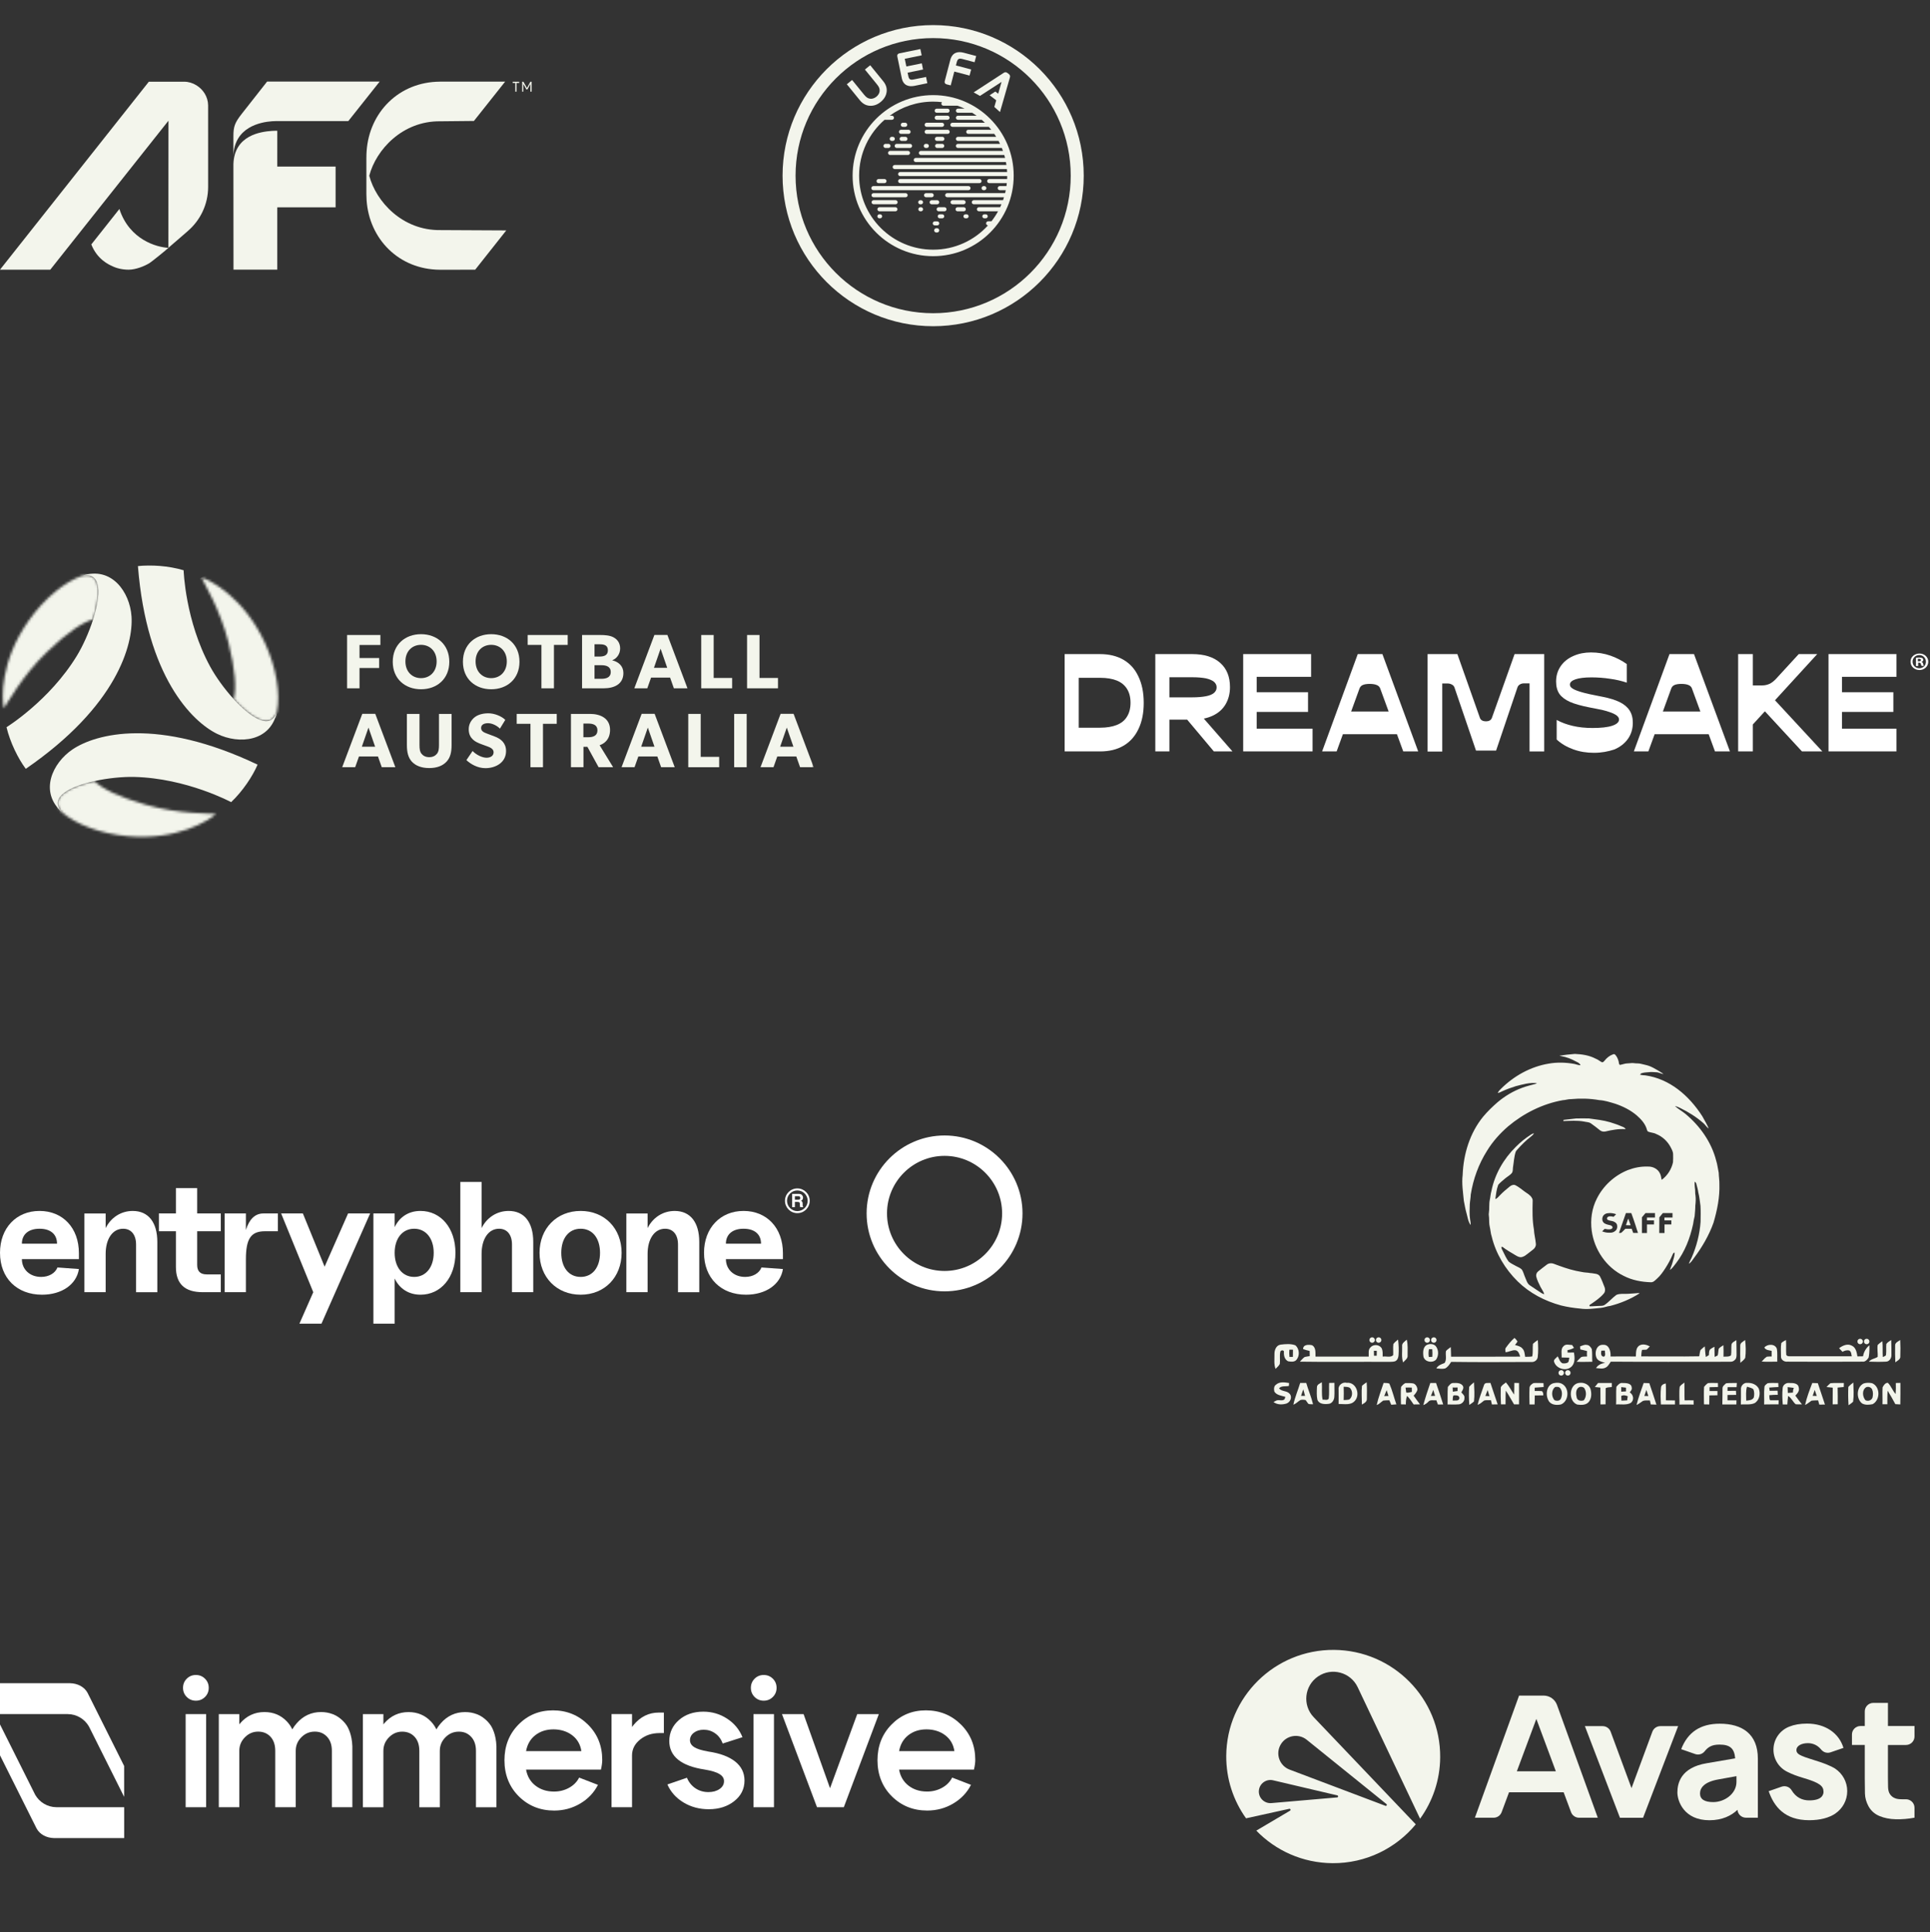 <svg width="769" height="770" viewBox="0 0 769 770" fill="none" xmlns="http://www.w3.org/2000/svg">
<rect x="0" y="0" width="769" height="770" fill="#333333" stroke="none"/>
<path d="M205.334 36.526V33.061H204.29V32.571H206.868V33.061H205.824V36.526H205.334Z" fill="#F3F5EC"/>
<path d="M211.81 32.571V36.526H211.331L211.337 33.496L210.13 35.637H209.753L208.51 33.463L208.513 36.526H208.067V32.571H208.543L209.967 35.072L211.345 32.571H211.81Z" fill="#F3F5EC"/>
<path d="M151.281 32.5H106.429L96.415 45.251C93.543 48.88 93 50.456 93 54.266V62.221C93.3 50.596 103.841 48.636 108.409 48.316C109.703 48.225 110.518 48.267 110.485 48.258H138.778L151.281 32.5Z" fill="#F3F5EC"/>
<path d="M67.1 98.761C66.329 99.56 60.541 104.216 59.605 104.816C57.429 106.163 54.001 107.471 51.256 107.471C48.717 107.471 46.357 106.892 44.609 105.998C43.359 105.452 38.686 103.316 36.387 97.407L47.569 83.281C51.581 95.592 62.501 98.549 67.097 98.761H67.1Z" fill="#F3F5EC"/>
<path d="M133.719 66.374V82.628H110.515V82.675H110.479V107.453H93.033L93.002 65.413C93.361 53.876 103.854 52.477 108.411 52.158C109.65 52.072 110.452 52.108 110.485 52.1L110.479 66.374H133.719Z" fill="#F3F5EC"/>
<path d="M74.86 92.039V92.05L67.101 98.758H67.098L67.126 48.093L20.032 107.467H0L59.303 32.561H73.423C75.094 32.561 76.799 33.081 78.294 34.012C80.899 35.628 82.868 38.481 82.923 41.967C82.923 41.967 82.931 74.216 82.931 74.444C82.931 81.48 79.8 87.78 74.86 92.039Z" fill="#F3F5EC"/>
<path d="M201.718 91.827L189.341 107.475L175.27 107.5V107.492C158.895 107.398 147.113 95.217 146.069 79.794C146.017 79.023 145.986 78.231 145.986 77.429H145.984V62.764H145.992C145.989 61.908 146.022 61.06 146.077 60.239C147.121 44.814 158.903 32.633 175.279 32.539V32.531H201.272L188.832 48.204L175.477 48.336C160.346 48.129 149.811 59.702 147.132 70.031C149.825 80.351 160.354 91.904 175.469 91.695L201.718 91.827Z" fill="#F3F5EC"/>
<path d="M430.588 57.915C429.802 54.059 428.623 50.265 427.091 46.642C425.585 43.088 423.725 39.659 421.557 36.449C419.409 33.275 416.95 30.289 414.235 27.573C411.52 24.858 408.534 22.398 405.36 20.251C402.15 18.083 398.721 16.223 395.167 14.717C391.539 13.185 387.751 12.007 383.894 11.22C379.944 10.412 375.873 10 371.809 10C367.745 10 363.674 10.411 359.724 11.22C355.868 12.007 352.079 13.185 348.452 14.717C344.897 16.223 341.468 18.083 338.258 20.251C335.085 22.399 332.098 24.858 329.384 27.573C326.669 30.288 324.208 33.274 322.062 36.449C319.893 39.659 318.033 43.088 316.527 46.642C314.995 50.264 313.817 54.058 313.03 57.915C312.223 61.865 311.81 65.93 311.81 70C311.81 74.07 312.222 78.135 313.03 82.085C313.817 85.941 314.995 89.735 316.527 93.358C318.033 96.912 319.893 100.341 322.062 103.551C324.209 106.725 326.669 109.711 329.384 112.427C332.098 115.142 335.085 117.607 338.258 119.749C341.468 121.917 344.897 123.777 348.452 125.283C352.079 126.815 355.867 127.993 359.724 128.78C363.674 129.588 367.745 130 371.809 130C375.873 130 379.944 129.589 383.894 128.78C387.75 127.993 391.539 126.815 395.167 125.283C398.721 123.777 402.15 121.917 405.36 119.749C408.534 117.607 411.52 115.142 414.235 112.427C416.95 109.712 419.41 106.726 421.557 103.551C423.725 100.341 425.585 96.912 427.091 93.358C428.623 89.736 429.802 85.942 430.588 82.085C431.396 78.135 431.808 74.07 431.808 70C431.808 65.93 431.397 61.865 430.588 57.915ZM371.808 124.819C341.536 124.819 316.989 100.273 316.989 70C316.989 39.727 341.536 15.181 371.808 15.181C402.081 15.181 426.627 39.727 426.627 70C426.627 100.273 402.081 124.819 371.808 124.819Z" fill="#F3F5EC"/>
<path d="M402.366 30.963L398.441 44.648L396.19 42.61L396.945 39.968L394.319 37.951L396.596 36.476L397.726 37.352L399.065 32.641L390.467 38.222L387.95 36.815L399.864 29.065C400.301 28.773 400.765 28.596 401.406 29.076L401.943 29.477C402.568 29.972 402.516 30.467 402.365 30.962L402.366 30.963Z" fill="#F3F5EC"/>
<path d="M380.879 26.087L386.95 27.681L386.309 30.115L380.237 28.521L378.809 34.029L377.157 33.607C376.584 33.451 376.26 32.966 376.417 32.372L378.652 23.846C379.413 20.954 381.58 20.391 383.91 20.995L388.955 22.324L388.314 24.794L383.426 23.507C382.15 23.194 381.566 23.397 381.206 24.82L380.878 26.087H380.879Z" fill="#F3F5EC"/>
<path d="M368.978 30.665L369.489 33.161L364.392 34.209C362.031 34.699 359.879 34.032 359.295 31.082L357.523 22.463C357.393 21.827 357.747 21.379 358.331 21.259L366.711 19.549L367.237 22.05L360.499 23.431L361.13 26.485L367.295 25.245L367.78 27.704L361.631 28.966L361.902 30.248C362.178 31.681 362.767 31.926 364.023 31.665L368.979 30.665H368.978Z" fill="#F3F5EC"/>
<path d="M351.922 32.376C353.005 33.715 353.439 35.066 353.287 36.519C353.09 38.129 352.328 39.453 350.901 40.636C349.462 41.794 348.003 42.283 346.366 42.132C344.933 42.002 343.704 41.288 342.604 39.949L337.413 33.575L339.519 31.876L344.257 37.697C345.195 38.843 345.805 39.239 346.779 39.349C347.576 39.443 348.462 39.131 349.186 38.546C349.931 37.942 350.411 37.139 350.479 36.342C350.572 35.373 350.302 34.68 349.369 33.544L344.616 27.712L346.727 25.998L351.923 32.377L351.922 32.376Z" fill="#F3F5EC"/>
<path d="M401.38 57.505C400.572 55.602 399.576 53.767 398.42 52.053C397.274 50.354 395.955 48.754 394.501 47.305C393.053 45.851 391.453 44.533 389.753 43.386C388.039 42.23 386.205 41.234 384.302 40.427C380.346 38.754 376.141 37.905 371.81 37.905C367.48 37.905 363.274 38.754 359.319 40.427C357.416 41.234 355.582 42.23 353.868 43.386C352.168 44.533 350.568 45.852 349.12 47.305C347.665 48.754 346.347 50.354 345.201 52.053C344.045 53.767 343.049 55.602 342.241 57.505C340.568 61.46 339.719 65.665 339.719 69.996C339.719 74.327 340.568 78.532 342.241 82.487C343.049 84.39 344.045 86.225 345.201 87.939C346.347 89.638 347.666 91.238 349.12 92.687C350.568 94.141 352.168 95.46 353.868 96.606C355.582 97.762 357.416 98.758 359.319 99.565C363.274 101.238 367.48 102.087 371.81 102.087C376.141 102.087 380.346 101.238 384.302 99.565C386.205 98.758 388.039 97.762 389.753 96.606C391.453 95.46 393.053 94.14 394.501 92.687C395.956 91.238 397.274 89.638 398.42 87.939C399.576 86.225 400.572 84.39 401.38 82.487C403.052 78.532 403.902 74.327 403.902 69.996C403.902 65.665 403.052 61.46 401.38 57.505ZM401.281 71.351H394.136C393.688 71.351 393.323 71.716 393.323 72.164C393.323 72.612 393.688 72.978 394.136 72.978H401.161C401.124 73.374 401.078 73.764 401.02 74.156H398.341C397.893 74.156 397.528 74.521 397.528 74.969C397.528 75.417 397.893 75.782 398.341 75.782H400.744C400.666 76.183 400.578 76.575 400.483 76.965H377.412C376.964 76.965 376.599 77.33 376.599 77.778C376.599 78.227 376.964 78.592 377.412 78.592H400.04C399.92 78.988 399.789 79.384 399.654 79.775H388.017C387.564 79.775 387.199 80.14 387.199 80.588C387.199 81.036 387.564 81.401 388.017 81.401H399.029C398.862 81.797 398.685 82.188 398.502 82.574H390.049C389.601 82.574 389.236 82.939 389.236 83.387C389.236 83.835 389.601 84.2 390.049 84.2H397.674C396.902 85.602 396.022 86.936 395.042 88.187H393.714C393.265 88.187 392.9 88.552 392.9 89C392.9 89.448 393.239 89.787 393.672 89.808C388.273 95.764 380.477 99.501 371.81 99.501C355.519 99.501 342.308 86.29 342.308 69.999C342.308 61.113 346.237 53.145 352.455 47.735H355.383C355.832 47.735 356.197 47.37 356.197 46.922C356.197 46.474 355.832 46.109 355.383 46.109H354.503C359.36 42.575 365.342 40.496 371.81 40.496C373.009 40.496 374.192 40.569 375.349 40.709C375.187 40.855 375.083 41.069 375.083 41.309C375.083 41.757 375.448 42.122 375.896 42.122H381.498C382.484 42.466 383.447 42.863 384.38 43.3H381.691C381.243 43.3 380.878 43.666 380.878 44.118C380.878 44.571 381.243 44.932 381.691 44.932H387.371C387.971 45.301 388.554 45.693 389.123 46.11H381.691C381.243 46.11 380.878 46.475 380.878 46.923C380.878 47.371 381.243 47.736 381.691 47.736H391.165C391.603 48.116 392.03 48.508 392.442 48.914H379.481C379.033 48.914 378.668 49.28 378.668 49.728C378.668 50.176 379.033 50.541 379.481 50.541H393.985C394.324 50.927 394.652 51.317 394.965 51.719H385.803C385.354 51.719 384.989 52.084 384.989 52.532C384.989 52.981 385.354 53.346 385.803 53.346H396.163C396.428 53.736 396.684 54.128 396.929 54.529H381.69C381.242 54.529 380.877 54.888 380.877 55.342C380.877 55.796 381.242 56.155 381.69 56.155H397.867C398.07 56.541 398.268 56.931 398.461 57.333H381.69C381.242 57.333 380.877 57.698 380.877 58.147C380.877 58.595 381.242 58.96 381.69 58.96H399.175C399.331 59.346 399.482 59.742 399.623 60.138H366.926C366.478 60.138 366.113 60.503 366.113 60.951C366.113 61.4 366.478 61.764 366.926 61.764H400.144C400.258 62.155 400.362 62.547 400.461 62.943H364.878C364.43 62.943 364.065 63.308 364.065 63.756C364.065 64.204 364.43 64.569 364.878 64.569H400.81C400.883 64.96 400.951 65.356 401.003 65.752H356.488C356.04 65.752 355.675 66.117 355.675 66.565C355.675 67.014 356.04 67.379 356.488 67.379H401.196C401.227 67.769 401.254 68.161 401.275 68.557H358.666C358.213 68.557 357.849 68.922 357.849 69.37C357.849 69.818 358.214 70.183 358.666 70.183H401.312C401.306 70.579 401.296 70.97 401.28 71.362L401.281 71.351Z" fill="#F3F5EC"/>
<path d="M359.735 50.543H360.679C361.128 50.543 361.493 50.178 361.493 49.729C361.493 49.281 361.128 48.916 360.679 48.916H359.735C359.281 48.916 358.917 49.281 358.917 49.729C358.917 50.178 359.282 50.543 359.735 50.543Z" fill="#F3F5EC"/>
<path d="M361.779 60.129H354.65C354.201 60.129 353.836 60.494 353.836 60.942C353.836 61.39 354.201 61.755 354.65 61.755H361.779C362.227 61.755 362.592 61.39 362.592 60.942C362.592 60.494 362.227 60.129 361.779 60.129Z" fill="#F3F5EC"/>
<path d="M379.549 81.404H383.932C384.381 81.404 384.746 81.039 384.746 80.591C384.746 80.142 384.381 79.777 383.932 79.777H379.549C379.101 79.777 378.736 80.142 378.736 80.591C378.736 81.039 379.101 81.404 379.549 81.404Z" fill="#F3F5EC"/>
<path d="M384.01 82.578H381.539C381.086 82.578 380.725 82.943 380.725 83.391C380.725 83.84 381.085 84.205 381.539 84.205H384.01C384.463 84.205 384.824 83.84 384.824 83.391C384.824 82.943 384.464 82.578 384.01 82.578Z" fill="#F3F5EC"/>
<path d="M352.821 58.96H354.01C354.459 58.96 354.824 58.595 354.824 58.147C354.824 57.698 354.459 57.333 354.01 57.333H352.821C352.373 57.333 352.008 57.698 352.008 58.147C352.008 58.595 352.373 58.96 352.821 58.96Z" fill="#F3F5EC"/>
<path d="M358.998 53.343H362.006C362.455 53.343 362.82 52.984 362.82 52.53C362.82 52.076 362.455 51.716 362.006 51.716H358.998C358.55 51.716 358.185 52.081 358.185 52.53C358.185 52.978 358.55 53.343 358.998 53.343Z" fill="#F3F5EC"/>
<path d="M357.294 58.959H362.599C363.052 58.959 363.423 58.594 363.423 58.146C363.423 57.698 363.053 57.333 362.599 57.333H357.294C356.841 57.333 356.476 57.698 356.476 58.146C356.476 58.594 356.841 58.959 357.294 58.959Z" fill="#F3F5EC"/>
<path d="M383.883 86.201C383.883 86.639 384.242 86.993 384.68 86.993H385.144C385.582 86.993 385.941 86.639 385.941 86.201C385.941 85.762 385.582 85.403 385.144 85.403H384.68C384.242 85.403 383.883 85.758 383.883 86.201Z" fill="#F3F5EC"/>
<path d="M359.258 54.525C358.805 54.525 358.44 54.884 358.44 55.339C358.44 55.792 358.805 56.152 359.258 56.152H360.765C361.214 56.152 361.579 55.787 361.579 55.339C361.579 54.89 361.214 54.525 360.765 54.525H359.258Z" fill="#F3F5EC"/>
<path d="M392.2 86.993H392.769C393.207 86.993 393.566 86.639 393.566 86.201C393.566 85.762 393.207 85.403 392.769 85.403H392.2C391.762 85.403 391.403 85.758 391.403 86.201C391.403 86.643 391.762 86.993 392.2 86.993Z" fill="#F3F5EC"/>
<path d="M375.49 54.525H373.337C372.889 54.525 372.523 54.884 372.523 55.339C372.523 55.792 372.889 56.152 373.337 56.152H375.49C375.938 56.152 376.304 55.787 376.304 55.339C376.304 54.89 375.938 54.525 375.49 54.525Z" fill="#F3F5EC"/>
<path d="M375.421 57.333H373.398C372.95 57.333 372.585 57.698 372.585 58.147C372.585 58.595 372.95 58.96 373.398 58.96H375.421C375.875 58.96 376.234 58.595 376.234 58.147C376.234 57.698 375.875 57.333 375.421 57.333Z" fill="#F3F5EC"/>
<path d="M373.234 44.934H377.544C377.992 44.934 378.357 44.569 378.357 44.121C378.357 43.672 377.992 43.303 377.544 43.303H373.234C372.781 43.303 372.416 43.668 372.416 44.121C372.416 44.574 372.781 44.934 373.234 44.934Z" fill="#F3F5EC"/>
<path d="M368.881 58.961H369.288C369.737 58.961 370.102 58.595 370.102 58.147C370.102 57.698 369.737 57.333 369.288 57.333H368.881C368.433 57.333 368.068 57.698 368.068 58.147C368.068 58.595 368.433 58.961 368.881 58.961Z" fill="#F3F5EC"/>
<path d="M369.227 53.343H377.591C378.039 53.343 378.404 52.983 378.404 52.529C378.404 52.076 378.039 51.716 377.591 51.716H369.227C368.779 51.716 368.414 52.081 368.414 52.529C368.414 52.978 368.779 53.343 369.227 53.343Z" fill="#F3F5EC"/>
<path d="M369.227 50.542H375.351C375.799 50.542 376.169 50.178 376.169 49.729C376.169 49.281 375.799 48.916 375.351 48.916H369.227C368.779 48.916 368.414 49.281 368.414 49.729C368.414 50.178 368.779 50.542 369.227 50.542Z" fill="#F3F5EC"/>
<path d="M373.234 47.733H377.544C377.992 47.733 378.357 47.368 378.357 46.92C378.357 46.472 377.992 46.107 377.544 46.107H373.234C372.781 46.107 372.416 46.472 372.416 46.92C372.416 47.368 372.781 47.733 373.234 47.733Z" fill="#F3F5EC"/>
<path d="M355.312 56.152H355.729C356.177 56.152 356.543 55.787 356.543 55.339C356.543 54.89 356.177 54.525 355.729 54.525H355.312C354.857 54.525 354.493 54.885 354.493 55.339C354.493 55.793 354.858 56.152 355.312 56.152Z" fill="#F3F5EC"/>
<path d="M357.857 72.165C357.857 72.613 358.222 72.978 358.675 72.978H390.288C390.736 72.978 391.101 72.613 391.101 72.165C391.101 71.717 390.736 71.352 390.288 71.352H358.675C358.221 71.352 357.857 71.717 357.857 72.165Z" fill="#F3F5EC"/>
<path d="M373.447 88.22H372.451C372.013 88.22 371.653 88.58 371.653 89.017C371.653 89.455 372.013 89.815 372.451 89.815H373.447C373.889 89.815 374.244 89.455 374.244 89.017C374.244 88.58 373.889 88.22 373.447 88.22Z" fill="#F3F5EC"/>
<path d="M374.006 82.578C373.558 82.578 373.193 82.943 373.193 83.391C373.193 83.84 373.558 84.205 374.006 84.205H376.326C376.774 84.205 377.14 83.84 377.14 83.391C377.14 82.943 376.774 82.578 376.326 82.578H374.006Z" fill="#F3F5EC"/>
<path d="M375.43 85.403H374.434C373.996 85.403 373.636 85.757 373.636 86.2C373.636 86.643 373.996 86.993 374.434 86.993H375.43C375.872 86.993 376.227 86.638 376.227 86.2C376.227 85.762 375.872 85.403 375.43 85.403Z" fill="#F3F5EC"/>
<path d="M385.893 74.16H347.99C347.537 74.16 347.172 74.525 347.172 74.973C347.172 75.421 347.537 75.786 347.99 75.786H385.893C386.345 75.786 386.706 75.427 386.706 74.973C386.706 74.519 386.346 74.16 385.893 74.16Z" fill="#F3F5EC"/>
<path d="M350.061 72.979H352.418C352.866 72.979 353.231 72.614 353.231 72.165C353.231 71.717 352.866 71.352 352.418 71.352H350.061C349.613 71.352 349.248 71.717 349.248 72.165C349.248 72.614 349.613 72.979 350.061 72.979Z" fill="#F3F5EC"/>
<path d="M391.91 75.787H392.202C392.651 75.787 393.016 75.428 393.016 74.973C393.016 74.519 392.651 74.16 392.202 74.16H391.91C391.462 74.16 391.096 74.525 391.096 74.973C391.096 75.422 391.462 75.787 391.91 75.787Z" fill="#F3F5EC"/>
<path d="M373.392 90.957H373.058C372.594 90.957 372.213 91.337 372.213 91.802C372.213 92.267 372.593 92.647 373.058 92.647H373.392C373.857 92.647 374.231 92.267 374.231 91.802C374.231 91.337 373.856 90.957 373.392 90.957Z" fill="#F3F5EC"/>
<path d="M366.98 82.578H366.719C366.27 82.578 365.905 82.943 365.905 83.391C365.905 83.84 366.27 84.205 366.719 84.205H366.98C367.429 84.205 367.794 83.84 367.794 83.391C367.794 82.943 367.429 82.578 366.98 82.578Z" fill="#F3F5EC"/>
<path d="M356.778 82.578H350.405C349.957 82.578 349.592 82.943 349.592 83.391C349.592 83.839 349.957 84.204 350.405 84.204H356.778C357.231 84.204 357.592 83.839 357.592 83.391C357.592 82.943 357.232 82.578 356.778 82.578Z" fill="#F3F5EC"/>
<path d="M360.843 76.977H348.059C347.611 76.977 347.246 77.342 347.246 77.79C347.246 78.239 347.611 78.603 348.059 78.603H360.843C361.291 78.603 361.656 78.239 361.656 77.79C361.656 77.342 361.291 76.977 360.843 76.977Z" fill="#F3F5EC"/>
<path d="M350.687 85.403H350.385C349.947 85.403 349.592 85.758 349.592 86.201C349.592 86.643 349.947 86.993 350.385 86.993H350.687C351.13 86.993 351.485 86.639 351.485 86.201C351.485 85.762 351.13 85.403 350.687 85.403Z" fill="#F3F5EC"/>
<path d="M356.845 79.773H348.095C347.642 79.773 347.282 80.138 347.282 80.586C347.282 81.034 347.641 81.399 348.095 81.399H356.845C357.293 81.399 357.658 81.034 357.658 80.586C357.658 80.138 357.293 79.773 356.845 79.773Z" fill="#F3F5EC"/>
<path d="M366.976 79.786H366.668C366.22 79.786 365.854 80.151 365.854 80.599C365.854 81.048 366.22 81.413 366.668 81.413H366.976C367.424 81.413 367.789 81.048 367.789 80.599C367.789 80.151 367.424 79.786 366.976 79.786Z" fill="#F3F5EC"/>
<path d="M374.235 80.599C374.235 80.151 373.87 79.786 373.422 79.786H371.217C370.768 79.786 370.403 80.151 370.403 80.599C370.403 81.048 370.768 81.413 371.217 81.413H373.422C373.87 81.413 374.235 81.048 374.235 80.599Z" fill="#F3F5EC"/>
<path d="M372.041 77.791C372.041 77.342 371.676 76.977 371.227 76.977H368.98C368.532 76.977 368.167 77.342 368.167 77.791C368.167 78.239 368.532 78.604 368.98 78.604H371.227C371.676 78.604 372.041 78.239 372.041 77.791Z" fill="#F3F5EC"/>
<path d="M143.248 257.028V262.229H151.073V266.202H143.248V274.298H138.292V253.055H151.565V257.028H143.248Z" fill="#F3F5EC"/>
<mask id="mask0_1555_1271" style="mask-type:luminance" maskUnits="userSpaceOnUse" x="0" y="225" width="325" height="110">
<path d="M324.206 225H0V335H324.206V225Z" fill="white"/>
</mask>
<g mask="url(#mask0_1555_1271)">
<path d="M167.756 274.678C161.446 274.678 156.49 270.585 156.49 263.718C156.49 256.85 161.446 252.727 167.756 252.727C174.067 252.727 179.023 256.85 179.023 263.718C179.023 270.585 174.067 274.678 167.756 274.678ZM167.756 256.971C164.215 256.971 161.536 259.524 161.536 263.592C161.536 267.66 164.215 270.244 167.756 270.244C171.298 270.244 173.976 267.655 173.976 263.592C173.976 259.529 171.298 256.971 167.756 256.971Z" fill="#F3F5EC"/>
<path d="M195.717 274.678C189.407 274.678 184.451 270.585 184.451 263.718C184.451 256.85 189.407 252.727 195.717 252.727C202.027 252.727 206.983 256.85 206.983 263.718C206.983 270.585 202.027 274.678 195.717 274.678ZM195.717 256.971C192.176 256.971 189.497 259.524 189.497 263.592C189.497 267.66 192.176 270.244 195.717 270.244C199.258 270.244 201.937 267.655 201.937 263.592C201.937 259.529 199.258 256.971 195.717 256.971Z" fill="#F3F5EC"/>
<path d="M220.715 256.997V274.298H215.728V256.997H210.246V253.055H226.197V256.997H220.715Z" fill="#F3F5EC"/>
<path d="M240.604 274.298H231.921V253.055H239.154C241.096 253.055 242.972 253.21 244.386 253.948C245.801 254.685 247.095 256.074 247.095 258.412C247.095 260.75 245.585 262.535 243.985 263.092V263.152C246.634 263.799 248.389 265.585 248.389 268.199C248.389 272.758 244.572 274.293 240.599 274.293M238.944 256.752H236.882V261.647H238.823C240.549 261.647 242.209 261.246 242.209 259.154C242.209 257.063 240.609 256.752 238.944 256.752ZM239.621 265.094H236.882V270.511H239.621C241.467 270.511 243.348 270.019 243.348 267.802C243.348 265.585 241.472 265.094 239.621 265.094Z" fill="#F3F5EC"/>
<path d="M268.505 274.305L266.996 270.026H259.421L257.911 274.305H252.74L260.745 253.031H265.917L273.923 274.305H268.505ZM263.208 258.509L260.56 266.144H265.857L263.208 258.509Z" fill="#F3F5EC"/>
<path d="M279.403 274.298V253.055H284.359V270.175H291.718V274.298H279.403Z" fill="#F3F5EC"/>
<path d="M297.664 274.298V253.055H302.62V270.175H309.979V274.298H297.664Z" fill="#F3F5EC"/>
<path d="M152.112 305.741L150.602 301.462H143.027L141.517 305.741H136.346L144.352 284.467H149.523L157.529 305.741H152.112ZM146.82 289.945L144.171 297.58H149.468L146.82 289.945Z" fill="#F3F5EC"/>
<path d="M177.89 303.557C176.41 305.157 174.103 306.08 171.023 306.08C167.943 306.08 165.636 305.157 164.126 303.557C162.651 301.926 162.124 299.86 162.124 296.875V284.5H167.145V296.875C167.145 298.385 167.271 299.554 167.978 300.416C168.655 301.219 169.638 301.741 171.028 301.741C172.417 301.741 173.401 301.219 174.078 300.416C174.785 299.554 174.91 298.385 174.91 296.875V284.5H179.932V296.875C179.932 299.86 179.41 301.926 177.9 303.557" fill="#F3F5EC"/>
<path d="M193.379 306.117C190.299 306.117 187.56 304.517 185.835 302.917L188.298 299.285C189.838 300.885 192.21 301.963 193.841 301.963C195.471 301.963 196.675 301.196 196.675 299.776C196.675 298.357 195.105 297.775 194.182 297.434C193.259 297.093 191.659 296.541 190.946 296.235C190.425 295.989 189.346 295.588 188.423 294.695C187.5 293.832 186.763 292.603 186.763 290.602C186.763 288.6 187.746 286.97 188.98 285.952C190.179 284.934 192.12 284.256 194.583 284.256C197.046 284.256 199.88 285.425 201.325 286.875L199.198 290.356C197.964 289.127 196.058 288.199 194.458 288.199C192.858 288.199 191.689 288.816 191.689 290.11C191.689 291.404 192.888 291.896 193.846 292.267C194.769 292.638 196.339 293.19 197.016 293.466C199.725 294.454 201.636 296.205 201.636 299.285C201.636 303.875 197.508 306.122 193.384 306.122" fill="#F3F5EC"/>
<path d="M216.349 288.443V305.744H211.363V288.443H205.88V284.5H221.832V288.443H216.349Z" fill="#F3F5EC"/>
<path d="M238.513 305.744L234.049 297.617H232.479V305.744H227.493V284.5H235.127C239.19 284.5 243.073 286.226 243.073 290.876C243.073 294.909 240.485 296.479 238.914 296.97L244.302 305.744H238.513ZM234.42 288.347H232.449V293.795H234.42C236.266 293.795 238.052 293.238 238.052 291.056C238.052 288.874 236.266 288.347 234.42 288.347Z" fill="#F3F5EC"/>
<path d="M263.424 305.741L261.914 301.462H254.339L252.829 305.741H247.658L255.664 284.467H260.835L268.841 305.741H263.424ZM258.127 289.945L255.478 297.58H260.775L258.127 289.945Z" fill="#F3F5EC"/>
<path d="M274.235 305.744V284.5H279.191V301.615H286.549V305.744H274.235Z" fill="#F3F5EC"/>
<path d="M297.513 284.5H292.526V305.744H297.513V284.5Z" fill="#F3F5EC"/>
<path d="M318.788 305.741L317.278 301.462H309.704L308.194 305.741H303.022L311.028 284.467H316.2L324.206 305.741H318.788ZM313.491 289.945L310.843 297.58H316.14L313.491 289.945Z" fill="#F3F5EC"/>
</g>
<mask id="mask1_1555_1271" style="mask-type:luminance" maskUnits="userSpaceOnUse" x="80" y="230" width="31" height="58">
<path d="M80.225 230.106C80.953 231.806 87.754 242.766 91.04 256.069C93.764 267.1 94.21 274.052 93.167 278.637C99.909 286.016 107.528 290.917 110.157 284.15C110.157 284.145 110.157 284.14 110.162 284.13C110.227 283.964 110.287 283.799 110.342 283.618C111.772 276.47 110.112 265.996 105.507 256.084C97.155 238.096 83.977 231.284 80.22 230.101L80.225 230.106Z" fill="white"/>
</mask>
<g mask="url(#mask1_1555_1271)">
<path d="M106.252 218.132L57.114 240.774L85.754 302.929L134.893 280.286L106.252 218.132Z" fill="#F3F5EC"/>
</g>
<mask id="mask2_1555_1271" style="mask-type:luminance" maskUnits="userSpaceOnUse" x="0" y="225" width="325" height="110">
<path d="M324.206 225H0V335H324.206V225Z" fill="white"/>
</mask>
<g mask="url(#mask2_1555_1271)">
<path d="M110.344 283.634C110.288 283.809 110.228 283.98 110.163 284.145C110.163 284.15 110.163 284.155 110.158 284.16C107.524 290.927 99.91 286.026 93.163 278.648C89.436 274.569 85.975 269.739 83.768 265.701C73.76 247.372 73.164 227.257 73.164 227.257C67.159 225.461 60.006 225.009 54.955 225.601C58.446 269.679 76.519 287.551 86.512 292.447C95.275 296.746 107.881 295.597 110.344 283.634Z" fill="#F3F5EC"/>
</g>
<mask id="mask3_1555_1271" style="mask-type:luminance" maskUnits="userSpaceOnUse" x="1" y="229" width="39" height="54">
<path d="M33.392 229.311C33.392 229.311 33.382 229.311 33.377 229.311C33.206 229.336 33.026 229.371 32.845 229.411C25.933 231.748 17.692 238.42 11.406 247.364C-0.001 263.591 0.687 278.404 1.539 282.246C2.648 280.767 8.743 269.395 18.625 259.899C26.816 252.024 32.62 248.161 37.114 246.777C39.963 237.783 40.515 229.22 34.526 229.22C34.17 229.22 33.793 229.25 33.392 229.311Z" fill="white"/>
</mask>
<g mask="url(#mask3_1555_1271)">
<path d="M13.502 210.13L-24.994 264.581L27.012 301.349L65.508 246.898L13.502 210.13Z" fill="#F3F5EC"/>
</g>
<mask id="mask4_1555_1271" style="mask-type:luminance" maskUnits="userSpaceOnUse" x="0" y="225" width="325" height="110">
<path d="M324.206 225H0V335H324.206V225Z" fill="white"/>
</mask>
<g mask="url(#mask4_1555_1271)">
<path d="M32.845 229.413C33.025 229.373 33.201 229.343 33.376 229.313C33.381 229.313 33.386 229.313 33.397 229.313C40.575 228.209 40.133 237.253 37.118 246.779C35.448 252.046 32.995 257.459 30.597 261.386C19.722 279.214 2.597 289.793 2.597 289.793C4.042 295.888 7.227 302.308 10.267 306.386C46.709 281.326 53.15 256.741 52.398 245.64C51.741 235.904 44.442 225.561 32.85 229.413" fill="#F3F5EC"/>
</g>
<mask id="mask5_1555_1271" style="mask-type:luminance" maskUnits="userSpaceOnUse" x="22" y="311" width="65" height="23">
<path d="M24.296 323.225C24.296 323.225 24.306 323.235 24.306 323.24C24.417 323.375 24.532 323.511 24.657 323.651C30.135 328.467 40.037 332.264 50.927 333.237C70.686 334.998 83.176 326.997 86.081 324.339C84.245 324.118 71.348 324.524 58.181 320.722C47.265 317.567 41.015 314.472 37.569 311.276C27.808 313.423 19.752 317.572 24.296 323.23" fill="white"/>
</mask>
<g mask="url(#mask5_1555_1271)">
<path d="M20.31 305.221L17.587 334.802L85.525 341.056L88.248 311.476L20.31 305.221Z" fill="#F3F5EC"/>
</g>
<mask id="mask6_1555_1271" style="mask-type:luminance" maskUnits="userSpaceOnUse" x="0" y="225" width="325" height="110">
<path d="M324.206 225H0V335H324.206V225Z" fill="white"/>
</mask>
<g mask="url(#mask6_1555_1271)">
<path d="M24.659 323.655C24.534 323.515 24.419 323.38 24.308 323.244C24.308 323.244 24.298 323.234 24.298 323.229C19.754 317.566 27.81 313.427 37.571 311.275C42.968 310.087 48.888 309.505 53.487 309.615C74.37 310.117 92.097 319.658 92.097 319.658C96.652 315.359 100.625 309.389 102.636 304.719C62.707 285.703 38.188 292.415 28.948 298.615C20.842 304.052 15.535 315.544 24.664 323.655" fill="#F3F5EC"/>
</g>
<path d="M424.206 260.663L438.293 260.663C441.917 260.663 445.074 261.436 447.645 262.928C450.276 264.475 452.263 266.685 453.608 269.613C455.01 272.541 455.712 276.022 455.712 280.11C455.712 284.199 455.01 287.624 453.608 290.552C452.205 293.48 450.217 295.69 447.645 297.182C445.015 298.729 441.917 299.447 438.293 299.447L424.206 299.447L424.206 260.663ZM427.187 290L438.293 290C440.982 290 443.203 289.613 445.015 288.895C446.769 288.177 448.172 287.072 449.048 285.58C449.984 284.088 450.451 282.265 450.451 280.055C450.451 277.845 449.984 276.022 449.048 274.53C448.113 273.038 446.769 271.933 445.015 271.215C443.262 270.497 440.982 270.11 438.293 270.11L427.187 270.11L429.818 267.679L429.818 292.431L427.187 290Z" fill="white"/>
<path d="M460.329 260.663L475.001 260.663C479.852 260.663 483.535 261.823 486.165 264.143C488.795 266.464 490.081 269.668 490.081 273.812C490.081 276.409 489.497 278.674 488.328 280.663C487.159 282.652 485.464 284.143 483.242 285.193C481.021 286.243 478.333 286.795 475.293 286.795L463.427 286.795L465.941 284.42L465.941 299.447L460.329 299.447L460.329 260.663ZM480.495 277.458C481.957 277.182 483.009 276.74 483.71 276.132C484.412 275.525 484.762 274.806 484.762 273.922C484.762 273.038 484.412 272.32 483.71 271.712C483.009 271.105 481.898 270.663 480.495 270.331C479.034 270.055 477.222 269.889 475.001 269.889L465.941 269.889L465.941 277.9L475.001 277.9C477.222 277.9 479.034 277.735 480.495 277.458ZM472.429 286.077L479.209 285.856L491.075 299.447L483.652 299.447L472.429 286.077Z" fill="white"/>
<path d="M495.342 260.663L522.405 260.663L522.405 269.724L498.148 269.724L500.72 267.293L500.72 278.287L498.148 275.856L521.178 275.856L521.178 283.701L498.148 283.701L500.72 281.27L500.72 292.817L498.148 290.386L522.99 290.386L522.99 299.447L495.342 299.447L495.342 260.663Z" fill="white"/>
<path d="M541.051 260.663L550.813 260.663L565.075 299.447L559.113 299.447L549.936 274.364C549.702 273.701 549.235 273.259 548.533 272.983C547.89 272.707 546.955 272.541 545.728 272.541C544.5 272.541 543.623 272.707 542.98 272.983C542.337 273.259 541.928 273.757 541.694 274.364L532.576 299.447L526.789 299.447L540.993 260.663L541.051 260.663ZM536.901 283.536L554.262 283.536L558.353 292.596L533.394 292.596L536.901 283.536Z" fill="white"/>
<path d="M568.816 260.664L580.682 260.664L589.683 286.133C589.859 286.575 590.151 286.907 590.56 287.128C590.969 287.349 591.495 287.459 592.08 287.459C592.664 287.459 593.132 287.349 593.541 287.128C593.95 286.907 594.242 286.575 594.418 286.133L603.478 260.664L615.285 260.664L615.285 299.448L609.44 299.448L609.44 272.321L607.277 272.321C606.576 272.321 606.05 272.487 605.582 272.763C605.115 273.039 604.822 273.426 604.647 273.868L596.113 299.117L588.105 299.117L579.513 273.923C579.337 273.481 579.045 273.095 578.519 272.818C577.993 272.542 577.467 272.376 576.882 272.376L574.661 272.376L574.661 299.503L568.816 299.503L568.816 260.719L568.816 260.664Z" fill="white"/>
<path d="M626.859 298.619C624.287 297.68 622.066 296.409 620.254 294.696L620.254 286.906C622.183 287.956 624.287 288.729 626.684 289.282C629.022 289.834 631.652 290.11 634.516 290.11C637.906 290.11 640.478 289.834 642.349 289.227C644.161 288.619 645.096 287.79 645.096 286.74C645.096 286.188 644.804 285.635 644.161 285.138C643.518 284.641 642.524 284.144 641.121 283.702C639.718 283.204 637.848 282.762 635.451 282.32L634.575 282.155L633.406 281.934C630.074 281.271 627.444 280.552 625.573 279.724C623.703 278.895 622.3 277.845 621.365 276.575C620.488 275.304 620.02 273.646 620.02 271.602C620.02 269.227 620.663 267.182 621.891 265.414C623.118 263.646 624.813 262.32 626.976 261.381C629.08 260.442 631.418 260 633.932 260C636.679 260 639.251 260.442 641.647 261.271C644.044 262.099 646.265 263.26 648.194 264.641L648.194 272.044C646.207 271.381 643.985 270.829 641.472 270.497C638.959 270.111 636.504 269.945 634.049 269.945C631.301 269.945 629.197 270.221 627.736 270.718C626.274 271.215 625.515 271.934 625.515 272.818C625.515 273.425 625.865 273.978 626.625 274.42C627.385 274.917 628.554 275.359 630.249 275.856C631.944 276.354 634.224 276.851 637.147 277.403L638.549 277.68C641.355 278.232 643.635 278.95 645.33 279.779C647.025 280.608 648.369 281.713 649.246 283.039C650.123 284.365 650.59 286.022 650.59 288.011C650.59 290.442 649.947 292.597 648.662 294.42C647.376 296.243 645.564 297.68 643.226 298.674C640.712 299.503 638.082 300 635.101 300C632.12 300 629.431 299.558 626.859 298.619Z" fill="white"/>
<path d="M665.203 260.663L674.964 260.663L689.285 299.447L683.323 299.447L674.146 274.364C673.912 273.701 673.445 273.259 672.743 272.983C672.1 272.707 671.165 272.541 669.938 272.541C668.71 272.541 667.833 272.707 667.19 272.983C666.547 273.259 666.138 273.757 665.904 274.364L656.786 299.447L650.999 299.447L665.203 260.663ZM661.053 283.536L678.413 283.536L682.505 292.596L657.546 292.596L661.053 283.536Z" fill="white"/>
<path d="M692.558 260.663L698.404 260.663L698.404 273.149L702.086 273.149C703.197 273.149 704.132 272.928 705.009 272.541C705.885 272.154 706.704 271.491 707.522 270.663L716.699 260.663L724.064 260.663L696.825 290.442L698.404 286.243L698.404 299.447L692.558 299.447L692.558 260.663ZM702.729 282.873L706.47 278.232L726.11 299.447L717.985 299.447L702.671 282.873L702.729 282.873Z" fill="white"/>
<path d="M728.565 260.663L755.628 260.663L755.628 269.724L731.37 269.724L733.942 267.293L733.942 278.287L731.37 275.856L754.4 275.856L754.4 283.701L731.37 283.701L733.942 281.27L733.942 292.817L731.37 290.386L755.628 290.386L755.628 299.447L728.565 299.447L728.565 260.663Z" fill="white"/>
<path d="M768.312 263.701C768.312 265.524 766.792 267.016 764.805 267.016C762.817 267.016 761.239 265.58 761.239 263.701C761.239 261.823 762.817 260.442 764.805 260.442C766.792 260.442 768.312 261.878 768.312 263.701ZM762.058 263.701C762.058 265.138 763.168 266.298 764.746 266.298C766.325 266.298 767.377 265.138 767.377 263.701C767.377 262.265 766.266 261.049 764.746 261.049C763.227 261.049 762.058 262.209 762.058 263.646L762.058 263.701ZM764.22 265.414L763.402 265.414L763.402 262.154C763.694 262.099 764.162 262.044 764.746 262.044C765.389 262.044 765.682 262.154 765.974 262.265C766.149 262.43 766.325 262.651 766.325 262.983C766.325 263.314 766.032 263.646 765.623 263.756C765.974 263.867 766.149 264.088 766.266 264.53C766.383 265.027 766.441 265.248 766.5 265.359L765.623 265.359C765.623 265.359 765.448 264.917 765.331 264.585C765.272 264.254 765.039 264.088 764.629 264.088L764.279 264.088L764.279 265.414L764.22 265.414ZM764.22 263.535L764.571 263.535C765.039 263.535 765.389 263.37 765.389 263.038C765.389 262.762 765.156 262.541 764.629 262.541C764.396 262.541 764.279 262.541 764.162 262.541L764.162 263.48L764.22 263.535Z" fill="white"/>
<path d="M376.356 514.616C359.232 514.616 345.298 500.686 345.298 483.558C345.298 466.431 359.229 452.5 376.356 452.5C393.484 452.5 407.414 466.431 407.414 483.558C407.414 500.686 393.484 514.616 376.356 514.616ZM376.356 460.624C363.71 460.624 353.422 470.912 353.422 483.558C353.422 496.205 363.71 506.492 376.356 506.492C389.003 506.492 399.29 496.205 399.29 483.558C399.29 470.912 389.003 460.624 376.356 460.624Z" fill="white"/>
<path d="M317.855 478.984H316.715V481.058H315.634V475.771H318.226C318.597 475.777 318.882 475.822 319.081 475.908C319.28 475.994 319.449 476.114 319.589 476.279C319.703 476.413 319.795 476.56 319.861 476.725C319.929 476.886 319.96 477.072 319.96 477.281C319.96 477.532 319.899 477.779 319.771 478.023C319.644 478.267 319.435 478.439 319.143 478.538C319.387 478.638 319.559 478.775 319.662 478.957C319.765 479.139 319.813 479.414 319.813 479.785V480.138C319.813 480.379 319.823 480.543 319.84 480.629C319.868 480.767 319.936 480.866 320.043 480.931V481.065H318.827C318.793 480.949 318.769 480.852 318.755 480.78C318.728 480.633 318.71 480.482 318.707 480.324L318.7 479.833C318.697 479.496 318.635 479.269 318.515 479.16C318.395 479.05 318.175 478.991 317.849 478.991L317.855 478.984ZM318.528 478.023C318.748 477.923 318.858 477.724 318.858 477.429C318.858 477.11 318.752 476.893 318.539 476.783C318.419 476.722 318.24 476.691 318 476.691H316.715V478.112H317.969C318.216 478.112 318.405 478.085 318.528 478.026V478.023Z" fill="white"/>
<path d="M317.698 483.456C314.978 483.456 312.767 481.245 312.767 478.525C312.767 475.806 314.978 473.594 317.698 473.594C320.417 473.594 322.629 475.806 322.629 478.525C322.629 481.245 320.417 483.456 317.698 483.456ZM317.698 474.411C315.428 474.411 313.581 476.259 313.581 478.529C313.581 480.798 315.428 482.646 317.698 482.646C319.968 482.646 321.815 480.798 321.815 478.529C321.815 476.259 319.968 474.411 317.698 474.411Z" fill="white"/>
<path d="M0 499.264C0 489.413 6.462 482.573 15.751 482.573C25.039 482.573 31.439 489.351 31.439 499.391V501.774H8.722C8.722 505.915 11.922 508.865 16.379 508.865C19.452 508.865 21.962 507.423 22.907 505.098L31.439 505.726C30.499 511.876 24.599 515.955 16.757 515.955C6.716 515.955 0.003 509.304 0.003 499.264H0ZM22.718 495.624C22.718 491.858 20.146 489.663 15.751 489.663C11.355 489.663 8.722 491.923 8.722 495.624H22.714H22.718Z" fill="white"/>
<path d="M49.068 489.664C44.865 489.664 42.101 493.681 42.101 499.704V514.953H33.63V483.579H42.101V489.417C44.172 485.214 48.189 482.577 52.893 482.577C59.105 482.577 62.683 487.095 62.683 494.938V514.957H54.212V495.944C54.212 492.054 52.265 489.667 49.065 489.667L49.068 489.664Z" fill="white"/>
<path d="M70.09 504.909V490.666H63.311V483.575H70.09V473.473H78.561V483.575H87.973V490.666H78.561V504.095C78.561 506.605 79.814 507.859 82.328 507.859H87.976V514.949H80.758C73.606 514.949 70.09 511.622 70.09 504.909Z" fill="white"/>
<path d="M89.504 483.575H97.975V490.165C99.294 485.896 101.615 483.575 104.942 483.575H110.715V490.666H105.567C99.984 490.666 97.975 493.615 97.975 501.898V514.949H89.504V483.575Z" fill="white"/>
<path d="M124.82 514.949L112.019 483.575H120.679L129.339 504.785L138.689 483.575H147.476L128.086 527.499H119.302L124.824 514.949H124.82Z" fill="white"/>
<path d="M157.249 509.49V527.5H148.778V483.575H157.249V489.035C159.196 484.956 162.832 482.573 167.54 482.573C175.698 482.573 181.47 489.475 181.47 499.264C181.47 509.054 175.698 515.955 167.54 515.955C162.832 515.955 159.192 513.572 157.249 509.493V509.49ZM165.029 508.865C169.672 508.865 172.81 505.036 172.81 499.264C172.81 493.492 169.672 489.663 165.029 489.663C160.387 489.663 157.249 493.492 157.249 499.264C157.249 505.036 160.387 508.865 165.029 508.865Z" fill="white"/>
<path d="M198.856 489.664C194.653 489.664 191.888 493.681 191.888 499.704V514.953H183.417V471.025H191.888V489.413C193.959 485.21 197.977 482.573 202.681 482.573C208.892 482.573 212.47 487.092 212.47 494.934V514.953H203.999V495.941C203.999 492.05 202.052 489.664 198.852 489.664H198.856Z" fill="white"/>
<path d="M214.98 499.264C214.98 489.536 221.82 482.573 231.359 482.573C240.898 482.573 247.676 489.54 247.676 499.264C247.676 508.988 240.898 515.955 231.359 515.955C221.82 515.955 214.98 508.988 214.98 499.264ZM231.359 508.865C236.067 508.865 239.078 505.098 239.078 499.264C239.078 493.43 236.067 489.663 231.359 489.663C226.651 489.663 223.64 493.427 223.64 499.264C223.64 505.101 226.651 508.865 231.359 508.865Z" fill="white"/>
<path d="M265.003 489.664C260.8 489.664 258.036 493.681 258.036 499.704V514.953H249.565V483.579H258.036V489.417C260.107 485.214 264.124 482.577 268.828 482.577C275.04 482.577 278.618 487.095 278.618 494.938V514.957H270.147V495.944C270.147 492.054 268.2 489.667 265 489.667L265.003 489.664Z" fill="white"/>
<path d="M280.513 499.264C280.513 489.413 286.976 482.573 296.264 482.573C305.552 482.573 311.953 489.351 311.953 499.391V501.774H289.235C289.235 505.915 292.435 508.865 296.892 508.865C299.966 508.865 302.476 507.423 303.42 505.098L311.953 505.726C311.012 511.876 305.113 515.955 297.27 515.955C287.23 515.955 280.517 509.304 280.517 499.264H280.513ZM303.228 495.624C303.228 491.858 300.656 489.663 296.26 489.663C291.865 489.663 289.232 491.923 289.232 495.624H303.224H303.228Z" fill="white"/>
<path d="M600.034 537.051C601.044 535.653 602.131 534.294 603.452 533.167C603.918 533.595 604.306 534.061 604.656 534.604C604.345 535.109 603.996 535.536 603.646 536.002C604.695 536.313 605.86 536.507 606.598 537.4C607.452 538.255 607.491 539.536 607.685 540.701C608.617 540.701 609.588 540.701 610.52 540.546C610.869 538.876 610.598 537.206 610.792 535.536C611.374 534.954 612.034 534.488 612.734 534.022C612.889 536.313 612.967 538.604 612.695 540.857C612.539 542.061 611.297 542.915 610.132 542.76C599.491 542.799 588.85 542.876 578.209 542.721C577.549 543.731 576.888 544.818 575.762 545.362C574.636 545.633 573.471 545.4 572.306 545.323C573.005 544.08 574.325 543.653 575.568 543.187C576.578 541.789 575.84 539.964 576.15 538.371C576.694 537.75 577.432 537.323 578.053 536.818C578.131 538.1 578.131 539.381 578.17 540.663C587.335 540.624 596.539 540.701 605.704 540.624C605.394 539.653 605.044 538.371 603.918 538.1C602.52 537.905 601.238 538.799 599.879 538.876C599.801 538.177 599.646 537.517 600.034 537.051Z" fill="#F3F5EC"/>
<path d="M555.182 535.607C555.687 534.908 556.386 534.364 557.046 533.82C557.318 535.879 557.395 537.976 557.24 540.073C557.162 540.849 556.968 541.704 556.308 542.209C555.609 542.791 554.638 542.636 553.822 542.714C541.861 542.636 529.9 542.83 517.938 542.636C518.56 542.014 519.103 541.277 519.841 540.772C520.502 540.616 521.201 540.539 521.861 540.422C521.861 539.723 521.861 539.063 521.822 538.364C520.929 538.17 520.074 537.937 519.22 537.626C519.181 535.723 521.55 535.762 522.87 536.112C524.385 537.082 524.113 539.063 524.152 540.616C531.22 540.578 538.288 540.655 545.356 540.616C545.434 539.413 545.046 537.898 546.055 536.966C547.182 535.607 549.55 535.762 550.483 537.238C551.026 538.286 550.91 539.49 550.91 540.616C552.269 540.383 554.055 541.121 555.104 540.034C555.182 538.558 554.987 537.082 555.182 535.607ZM547.415 538.286C547.415 538.947 547.453 539.607 547.453 540.267H548.541C548.58 539.607 548.58 538.947 548.58 538.325C548.308 538.286 547.725 538.286 547.415 538.286Z" fill="#F3F5EC"/>
<path d="M744.544 541.003C744 541.858 743.185 542.79 742.097 542.635C732.117 542.712 722.136 542.673 712.155 542.635C710.873 542.79 709.475 541.819 709.631 540.421C709.631 538.712 709.475 536.965 709.747 535.256C710.213 534.673 710.99 534.402 711.611 534.013C711.767 535.994 711.573 537.974 711.728 539.916C712.155 540.654 713.009 540.46 713.708 540.499H737.825C737.631 539.683 737.67 538.673 736.854 538.207C735.922 537.936 734.952 538.246 734.136 538.712C733.67 538.207 733.243 537.741 732.777 537.275C734.175 536.227 736.078 535.334 737.787 536.227C739.495 536.965 739.806 538.945 740.078 540.537C740.816 540.499 741.592 540.499 742.33 540.499C742.524 538.945 743.495 537.198 744.855 536.11C744.855 536.149 745.01 538.751 744.544 541.003Z" fill="#F3F5EC"/>
<path d="M558.675 536.541C558.481 535.259 559.724 534.638 560.501 533.861C561.044 535.92 560.811 538.017 560.85 540.114C561.005 541.395 559.802 542.094 559.064 542.949C558.365 540.852 558.753 538.677 558.675 536.541Z" fill="#F3F5EC"/>
<path d="M689.904 535.802C690.137 534.909 691.146 534.559 691.845 534.054C691.923 535.957 691.884 537.821 691.923 539.724C691.923 540.54 691.884 541.472 691.185 541.977C690.331 542.986 688.894 542.598 687.729 542.676C672.428 542.676 657.126 542.753 641.825 542.637C641.204 543.452 640.777 544.501 639.806 544.967C638.641 545.666 637.204 545.277 635.922 545.2C636.738 543.918 638.097 543.297 639.573 543.142C638.408 542.714 637.01 542.52 636.272 541.394C635.146 539.375 635.961 535.763 638.757 535.918C641.204 535.763 641.864 538.637 641.709 540.578C645.087 540.54 648.427 540.54 651.806 540.578C651.884 539.103 651.728 537.161 653.165 536.229C654.486 535.413 656.078 535.879 657.359 536.54C656.971 536.967 656.583 537.433 656.117 537.821C655.495 537.938 654.874 537.86 654.253 537.938C654.02 538.792 653.981 539.685 653.942 540.54C661.631 540.501 669.36 540.656 677.049 540.501C677.204 539.685 677.282 538.831 677.554 538.015C678.098 537.472 678.68 537.006 679.263 536.54C679.379 537.938 679.457 539.375 679.69 540.773C680.001 540.578 680.622 540.229 680.894 540.035C680.971 539.297 680.894 538.52 681.282 537.86C681.826 537.355 682.447 537.044 683.107 536.695C683.146 538.054 683.146 539.375 683.185 540.734C683.573 540.578 684.001 540.384 684.389 540.19C684.661 539.336 684.622 538.404 684.816 537.511C685.282 536.85 686.059 536.54 686.68 536.074C686.758 537.588 686.758 539.142 686.719 540.656C687.729 540.54 688.855 540.811 689.709 540.112C689.942 538.676 689.748 537.239 689.904 535.802ZM638.058 538.248C637.825 539.18 637.825 540.811 639.184 540.617C639.883 539.996 639.417 539.025 639.456 538.21C638.99 538.21 638.524 538.21 638.058 538.248Z" fill="#F3F5EC"/>
<path d="M693.399 536.266C693.321 535.101 694.603 534.635 695.341 534.013C695.613 536.382 695.69 538.79 695.38 541.12C694.952 541.936 694.098 542.479 693.438 543.101C693.36 540.809 693.36 538.557 693.399 536.266Z" fill="#F3F5EC"/>
<path d="M751.611 535.567C752.116 534.868 752.854 534.479 753.553 534.013C753.63 536.033 753.63 538.052 753.63 540.071C753.669 541.275 752.737 542.673 751.417 542.635C749.164 542.751 746.912 542.712 744.659 542.635C745.552 541.508 746.989 541.508 748.154 540.732C748.271 539.372 747.883 537.353 748.154 535.994C748.698 535.411 749.358 534.945 750.019 534.479C750.213 536.576 750.057 538.673 750.174 540.77C750.718 540.537 751.533 540.421 751.494 539.683C751.65 538.285 751.455 536.926 751.611 535.567Z" fill="#F3F5EC"/>
<path d="M755.11 536.227C755.032 535.062 756.314 534.596 757.129 534.013C757.246 536.149 757.246 538.324 757.168 540.46C757.324 541.703 756.003 542.246 755.188 542.906C755.071 540.693 755.071 538.44 755.11 536.227Z" fill="#F3F5EC"/>
<path d="M507.804 539.651C507.765 538.059 508.464 536.079 510.289 535.846C512.231 535.613 514.289 535.418 516.153 536.117C517.745 537.515 517.94 540.156 516.658 541.787C515.92 542.875 514.367 542.681 513.24 542.486C511.881 541.826 511.493 540.273 511.571 538.836C511.765 537.904 510.211 537.943 510.134 538.719C509.784 540.312 510.134 541.943 509.939 543.535C509.551 544.35 508.813 544.894 508.231 545.515C507.532 543.651 507.842 541.632 507.804 539.651ZM513.745 537.865C513.668 538.836 513.668 539.768 513.784 540.739H515.143C515.182 539.768 515.182 538.836 515.182 537.865C514.716 537.826 514.211 537.865 513.745 537.865Z" fill="#F3F5EC"/>
<path d="M569.008 535.771C570.135 535.422 571.571 535.655 572.232 536.664C573.28 538.14 573.241 540.354 572.193 541.829C570.756 543.305 567.766 542.8 567.183 540.703C566.911 538.956 566.872 536.392 569.008 535.771ZM569.358 537.674C569.164 538.684 569.125 539.732 569.319 540.781C569.785 540.742 570.251 540.742 570.717 540.703C570.795 539.693 570.756 538.684 570.678 537.674H569.358Z" fill="#F3F5EC"/>
<path d="M623.069 536.387C623.924 535.494 625.322 535.999 626.409 535.999C626.604 536.271 626.953 536.815 627.147 537.125C626.37 537.591 625.477 537.902 624.584 538.018V539.028C625.438 539.028 626.293 539.028 627.147 538.989C627.419 540.737 627.652 542.873 626.409 544.349C624.468 546.64 620.312 545.669 619.302 542.912C618.72 541.863 620.118 541.203 620.662 540.504C621.205 541.475 621.477 542.756 622.565 543.3C623.341 543.378 624.235 543.378 624.856 542.834C625.167 542.29 625.128 541.63 625.283 541.048C624.273 541.009 623.225 541.009 622.215 540.97C622.332 539.455 621.71 537.514 623.069 536.387Z" fill="#F3F5EC"/>
<path d="M702.99 537.004C704.232 535.489 707.378 535.45 707.999 537.586C708.271 539.256 708.077 540.965 708.155 542.635C706.096 542.635 704.038 542.751 701.941 542.596C702.601 541.936 703.184 541.12 703.999 540.654C704.621 540.577 705.242 540.577 705.902 540.577V538.324C704.892 538.091 703.572 538.091 702.99 537.004Z" fill="#F3F5EC"/>
<path d="M629.589 536.544C630.443 536.273 631.258 535.768 632.19 535.962C633.161 535.962 633.822 536.816 634.249 537.632C634.482 539.302 634.326 540.972 634.443 542.68C632.346 542.68 630.249 542.797 628.19 542.68C628.773 542.059 629.356 541.399 630.016 540.816C630.754 540.506 631.569 540.661 632.346 540.583C632.268 539.884 632.268 539.146 632.346 538.408C631.453 538.214 630.559 537.981 629.666 537.748C629.589 537.438 629.589 536.855 629.589 536.544Z" fill="#F3F5EC"/>
<path d="M508.424 551.801C509.861 550.519 511.88 550.868 513.628 551.14C513.589 551.529 513.589 551.917 513.55 552.305C512.269 552.616 510.56 552.111 509.628 553.276C510.676 554.635 512.851 554.131 513.9 555.49C515.026 556.81 514.055 558.868 512.541 559.334C510.871 559.839 508.89 559.839 507.414 558.713C507.803 558.519 508.152 558.325 508.541 558.131C509.589 557.665 510.987 558.48 511.842 557.587C511.958 557.276 512.036 556.966 512.152 556.655C510.638 556.189 508.657 556.034 507.764 554.558C507.57 553.665 507.492 552.422 508.424 551.801Z" fill="#F3F5EC"/>
<path d="M518.056 551.107H520.463C521.279 553.981 522.483 556.7 523.182 559.612C522.561 559.573 521.9 559.651 521.318 559.457C520.929 558.991 520.619 558.447 520.23 557.942C519.531 557.787 518.793 557.709 518.094 557.942C517.162 558.525 516.424 559.379 515.337 559.768C515.958 556.777 517.201 553.981 518.056 551.107ZM518.405 556.272H519.997C519.764 555.379 519.531 554.525 519.298 553.671C518.988 554.486 518.677 555.379 518.405 556.272Z" fill="#F3F5EC"/>
<path d="M524.734 552.86C524.695 551.734 525.899 551.345 526.675 550.84C526.87 553.17 526.481 555.501 526.986 557.792C527.802 557.675 528.967 558.219 529.433 557.326C529.705 555.268 529.472 553.17 529.588 551.112C530.287 551.112 530.986 551.112 531.685 551.073C531.646 552.976 531.802 554.879 531.646 556.782C531.53 558.064 530.637 559.423 529.239 559.462C527.685 559.656 525.433 559.539 524.889 557.714C524.578 556.161 524.656 554.491 524.734 552.86Z" fill="#F3F5EC"/>
<path d="M533.357 553.671C533.162 551.962 535.026 550.603 536.658 551.069C540.386 550.68 542.172 555.845 539.764 558.331C538.133 560.117 535.492 559.457 533.357 559.496C533.395 557.554 533.357 555.612 533.357 553.671ZM535.376 552.622C535.454 554.408 535.415 556.156 535.376 557.942C536.114 557.904 536.891 557.904 537.628 557.709C538.988 556.661 539.065 554.408 537.939 553.166C537.24 552.583 536.23 552.7 535.376 552.622Z" fill="#F3F5EC"/>
<path d="M542.676 552.277C543.22 551.695 543.919 551.306 544.54 550.84C544.696 553.054 544.657 555.268 544.618 557.52C544.657 558.685 543.492 559.229 542.637 559.734C542.637 557.248 542.404 554.763 542.676 552.277Z" fill="#F3F5EC"/>
<path d="M585.397 552.656C585.94 551.996 586.639 551.413 587.3 550.87C587.416 553.394 587.61 555.957 587.3 558.481C586.756 559.025 586.057 559.413 585.435 559.879C585.28 557.472 585.202 555.064 585.397 552.656Z" fill="#F3F5EC"/>
<path d="M609.434 553.234C609.395 552.263 610.21 551.602 610.987 551.175C612.307 551.059 613.667 551.175 614.987 551.175C615.026 551.68 615.026 552.224 615.065 552.729C613.861 552.806 612.696 552.923 611.492 553.001V554.321C612.424 554.321 613.395 554.282 614.327 554.36C614.871 554.748 614.948 555.486 614.909 556.069C613.783 556.069 612.657 556.107 611.531 556.107C611.531 557.311 611.492 558.476 611.453 559.68H609.434C609.395 557.544 609.317 555.408 609.434 553.234Z" fill="#F3F5EC"/>
<path d="M619.145 551.183C620.31 550.95 621.591 550.95 622.601 551.61C625.436 553.397 625.086 558.445 621.941 559.688C620.154 560.077 617.785 559.882 616.931 558.018C615.688 555.727 616.232 551.805 619.145 551.183ZM619.611 552.737C618.096 553.941 618.096 556.543 619.378 557.979C620.232 558.368 621.514 558.329 621.941 557.358C622.484 556.077 622.562 554.445 621.708 553.28C621.242 552.581 620.348 552.62 619.611 552.737Z" fill="#F3F5EC"/>
<path d="M629.515 551.067C631.263 550.873 633.205 551.805 633.748 553.592C634.176 555.223 634.214 557.164 633.127 558.562C632.078 559.999 630.02 559.96 628.428 559.727C624.622 558.291 625.166 551.223 629.515 551.067ZM628.894 553.009C627.768 553.941 627.923 555.65 628.234 556.931C628.467 558.213 630.02 558.446 631.069 558.019C632.156 556.621 632.195 554.524 631.185 553.087C630.564 552.582 629.515 552.504 628.894 553.009Z" fill="#F3F5EC"/>
<path d="M669.28 552.621C669.707 551.883 670.522 551.495 671.144 550.951C671.221 553.32 671.105 555.689 671.221 558.058C672.425 558.019 673.59 558.019 674.794 558.058C674.794 558.602 674.833 559.184 674.833 559.728C672.93 559.689 671.066 559.689 669.163 559.728C669.241 557.359 668.969 554.951 669.28 552.621Z" fill="#F3F5EC"/>
<path d="M680.54 551.184C681.86 551.067 683.18 551.145 684.501 551.145C684.501 551.689 684.54 552.232 684.54 552.737C683.413 552.776 682.287 552.815 681.161 552.815V554.329H684.307V556.038C683.219 556.038 682.132 556.038 681.083 556.077C681.045 557.281 681.045 558.485 681.045 559.689C680.345 559.689 679.646 559.65 678.947 559.65C678.947 557.32 678.831 554.99 678.986 552.66C679.413 552.116 679.957 551.572 680.54 551.184Z" fill="#F3F5EC"/>
<path d="M704.309 551.22C705.707 551.026 707.144 551.181 708.542 551.142C708.542 551.686 708.581 552.229 708.62 552.734C707.377 552.773 706.134 552.89 704.93 552.967C704.969 553.394 705.047 553.822 705.125 554.249C706.173 554.249 707.222 554.249 708.27 554.21C708.27 554.754 708.309 555.297 708.348 555.841C707.222 555.841 706.095 555.88 704.969 555.996C705.047 556.657 704.93 557.394 705.28 558.016C706.406 558.055 707.532 558.016 708.697 558.016C708.697 558.559 708.659 559.103 708.659 559.647C706.756 559.608 704.814 559.686 702.911 559.686C703.027 557.433 702.756 555.142 703.027 552.89C702.989 552.113 703.726 551.686 704.309 551.22Z" fill="#F3F5EC"/>
<path d="M736.463 552.699C737.046 552.039 737.745 551.495 738.444 550.951C738.522 553.475 738.716 556.039 738.366 558.563C737.862 559.145 737.162 559.534 736.541 560C736.386 557.514 736.347 555.107 736.463 552.699Z" fill="#F3F5EC"/>
<path d="M551.297 551.107C552.073 551.185 552.889 551.069 553.588 551.379C554.753 554.059 555.413 556.933 556.384 559.651C555.685 559.69 555.025 559.729 554.326 559.806C554.093 559.224 553.821 558.603 553.588 558.02C552.773 558.059 551.957 558.02 551.141 558.137C550.248 558.719 549.549 559.573 548.539 559.923C549.2 556.855 550.365 554.02 551.297 551.107ZM551.53 556.35C552.112 556.35 552.656 556.311 553.239 556.311C552.967 555.535 552.734 554.758 552.501 553.981C552.151 554.758 551.84 555.573 551.53 556.35Z" fill="#F3F5EC"/>
<path d="M558.249 552.697C558.715 552.114 559.258 551.493 559.957 551.182C560.967 551.143 562.016 551.143 563.025 551.299C564.074 551.532 564.657 552.658 564.773 553.629C564.657 554.677 563.88 555.454 563.258 556.192C564.113 557.357 564.89 558.522 565.783 559.648C564.928 559.687 564.113 559.687 563.258 559.687C562.482 558.483 561.666 557.318 560.656 556.27C560.19 557.357 560.152 558.522 560.152 559.687C559.491 559.687 558.87 559.687 558.21 559.648C558.171 557.318 558.055 554.988 558.249 552.697ZM560.035 552.969C560.113 553.629 560.19 554.289 560.307 554.949C561.084 555.105 561.822 554.833 562.559 554.677C562.559 554.134 562.521 553.551 562.521 552.969C561.666 552.93 560.851 552.93 560.035 552.969Z" fill="#F3F5EC"/>
<path d="M569.899 551.136H572.191C573.162 553.971 574.133 556.806 575.026 559.68C574.327 559.68 573.628 559.719 572.929 559.719C572.696 559.136 572.501 558.554 572.307 558.01C571.259 558.165 569.899 557.66 569.123 558.593C568.579 559.214 567.88 559.641 567.103 559.952C567.919 556.961 568.89 554.049 569.899 551.136ZM570.133 556.301C570.56 556.301 571.375 556.262 571.802 556.262C571.569 555.486 571.298 554.67 571.065 553.894C570.793 554.709 570.482 555.525 570.133 556.301Z" fill="#F3F5EC"/>
<path d="M576.894 552.694C577.476 552.073 578.02 551.141 578.952 551.141C580.273 551.102 581.981 551.024 582.836 552.228C583.418 553.122 582.719 554.092 582.253 554.869C582.797 555.529 583.69 556.151 583.496 557.122C583.612 558.403 582.447 559.568 581.205 559.646C579.729 559.762 578.253 559.685 576.777 559.685C576.855 557.355 576.7 555.024 576.894 552.694ZM578.797 552.927C578.836 553.471 578.875 554.054 578.875 554.597C579.496 554.481 580.156 554.403 580.777 554.325V552.927C580.117 552.966 579.457 552.966 578.797 552.927ZM579.146 556.073C578.758 556.694 578.913 557.432 578.797 558.131C579.768 558.015 581.282 558.52 581.515 557.16C581.399 555.879 580.078 556.073 579.146 556.073Z" fill="#F3F5EC"/>
<path d="M591.3 551.962C591.61 550.797 592.97 551.224 593.863 551.107C594.795 553.981 595.766 556.816 596.737 559.651C595.96 559.651 595.222 559.69 594.445 559.69C594.329 559.107 594.174 558.564 594.057 557.981C593.125 558.059 592.154 557.826 591.261 558.175C590.484 558.836 589.707 559.496 588.737 559.845C589.397 557.166 590.407 554.603 591.3 551.962ZM591.843 556.311C592.387 556.311 592.931 556.35 593.475 556.389C593.242 555.573 593.008 554.758 592.737 553.942C592.426 554.719 592.154 555.496 591.843 556.311Z" fill="#F3F5EC"/>
<path d="M597.979 552.891C598.367 551.998 599.299 551.493 600.037 550.911C601.319 552.386 602.173 554.173 603.299 555.765C603.377 554.212 603.338 552.658 603.377 551.105C603.998 551.105 604.62 551.144 605.241 551.144C605.241 553.979 605.28 556.814 605.241 559.649H603.261C602.173 557.823 601.163 555.959 599.998 554.173C599.843 555.998 599.921 557.823 599.882 559.649H598.057C597.94 557.435 597.901 555.144 597.979 552.891Z" fill="#F3F5EC"/>
<path d="M635.456 552.728C635.883 552.185 636.311 551.68 636.738 551.136H642.214V552.728C641.398 552.884 640.505 552.767 639.767 553.194C639.728 555.33 639.767 557.505 639.728 559.641C639.068 559.641 638.369 559.641 637.709 559.68C637.67 557.427 637.709 555.214 637.67 552.961C636.971 552.884 636.194 552.806 635.456 552.728Z" fill="#F3F5EC"/>
<path d="M644.04 552.656C644.661 551.88 645.438 550.948 646.525 551.142C647.846 551.142 650.02 551.181 650.137 552.889C650.37 553.705 649.826 554.287 649.36 554.87C650.875 555.802 651.263 558.016 649.71 559.103C647.962 560.035 645.865 559.53 643.923 559.685C644.04 557.394 643.846 555.025 644.04 552.656ZM645.981 552.773V554.598C646.603 554.559 647.263 554.52 647.884 554.482V553.006C647.302 552.928 646.642 552.85 645.981 552.773ZM645.981 556.307C645.981 556.928 646.02 557.549 646.059 558.171C646.836 558.132 647.613 558.093 648.35 558.054C648.389 557.511 648.467 556.928 648.583 556.423C647.807 556.074 646.836 555.841 645.981 556.307Z" fill="#F3F5EC"/>
<path d="M652.076 559.913C652.775 556.923 653.94 554.049 654.911 551.136C655.649 551.175 656.425 551.175 657.163 551.214C658.095 554.049 659.105 556.884 659.998 559.758C659.26 559.758 658.484 559.719 657.746 559.68C657.629 559.136 657.513 558.593 657.396 558.088C656.464 558.127 655.493 557.971 654.6 558.282C653.785 558.826 653.008 559.447 652.076 559.913ZM655.998 553.894C655.726 554.709 655.455 555.486 655.183 556.301C655.726 556.301 656.231 556.34 656.775 556.34C656.503 555.525 656.231 554.709 655.998 553.894Z" fill="#F3F5EC"/>
<path d="M661.824 552.925C661.902 551.954 662.873 551.45 663.727 551.333C663.844 553.585 663.766 555.799 663.766 558.051C664.97 558.051 666.174 558.051 667.378 558.09V559.683C665.513 559.721 663.649 559.683 661.785 559.683C661.669 557.43 661.552 555.178 661.824 552.925Z" fill="#F3F5EC"/>
<path d="M686.331 553.311C686.292 552.379 687.147 551.835 687.768 551.253C689.205 551.097 690.642 551.175 692.04 551.136C692.001 551.68 691.962 552.262 691.923 552.806H688.351C688.351 553.194 688.351 553.932 688.312 554.282C689.438 554.282 690.564 554.243 691.69 554.243C691.729 554.787 691.729 555.33 691.768 555.874C690.603 555.913 689.477 555.913 688.312 555.913V558.049H691.885C691.885 558.593 691.885 559.136 691.846 559.68C689.982 559.68 688.118 559.719 686.253 559.68C686.331 557.544 686.292 555.408 686.331 553.311Z" fill="#F3F5EC"/>
<path d="M693.673 553.628C693.557 552.269 694.877 550.871 696.236 551.104C698.023 550.988 699.964 551.764 700.78 553.395C701.557 555.376 701.013 558.095 699.071 559.182C697.362 559.92 695.421 559.57 693.634 559.687C693.712 557.667 693.673 555.648 693.673 553.628ZM695.77 558.172C696.858 558.056 698.256 558.017 698.799 556.891C699.032 555.842 699.032 554.677 698.644 553.667C697.945 553.007 696.935 552.929 696.081 552.619C695.537 554.405 695.77 556.308 695.77 558.172Z" fill="#F3F5EC"/>
<path d="M710.291 553.241C710.33 551.921 711.689 550.95 712.932 551.144C714.369 551.106 716.505 551.144 716.699 552.97C717.087 554.29 716.194 555.3 715.34 556.154C716.194 557.319 717.049 558.523 717.981 559.649C717.165 559.649 716.311 559.688 715.495 559.61C714.33 558.64 713.825 557.086 712.466 556.309C712.311 557.436 712.233 558.562 712.155 559.688H710.33C710.175 557.552 710.058 555.377 710.291 553.241ZM712.272 552.775C712.272 553.552 712.311 554.329 712.349 555.106C713.048 555.067 713.709 555.028 714.408 554.95C714.369 554.29 714.485 553.669 714.757 553.086C713.942 553.008 713.126 552.853 712.272 552.775Z" fill="#F3F5EC"/>
<path d="M719.221 559.913C719.882 556.884 721.008 554.01 722.095 551.136C722.833 551.175 723.571 551.175 724.309 551.214C725.241 554.049 726.212 556.884 727.144 559.719C726.367 559.719 725.629 559.719 724.891 559.758C724.736 559.175 724.581 558.593 724.425 558.049C723.532 558.088 722.639 558.049 721.746 558.204C720.93 558.787 720.153 559.447 719.221 559.913ZM723.066 553.894C722.794 554.67 722.522 555.486 722.251 556.262C722.794 556.301 723.338 556.301 723.882 556.301C723.61 555.525 723.338 554.709 723.066 553.894Z" fill="#F3F5EC"/>
<path d="M729.32 551.22C731.106 551.064 732.893 551.181 734.679 551.142C734.679 551.686 734.679 552.191 734.64 552.734C733.825 552.812 733.009 552.89 732.194 552.967C732.271 555.181 732.232 557.395 732.232 559.608C731.533 559.608 730.873 559.608 730.213 559.647C730.213 557.433 730.213 555.22 730.252 553.006C729.436 552.929 728.582 552.851 727.766 552.734C728.271 552.229 728.737 551.686 729.32 551.22Z" fill="#F3F5EC"/>
<path d="M742.605 551.302C743.692 550.991 744.857 550.991 745.945 551.224C749.246 552.622 749.246 557.943 746.139 559.574C744.741 559.846 743.187 560.001 741.906 559.263C739.498 557.321 739.653 552.7 742.605 551.302ZM743.576 552.816C741.828 553.865 742.061 556.583 743.265 557.981C744.275 558.564 745.751 558.059 746.1 556.933C746.333 555.884 746.372 554.719 745.945 553.71C745.518 552.816 744.469 552.467 743.576 552.816Z" fill="#F3F5EC"/>
<path d="M750.1 552.883C750.527 552.068 751.148 551.058 752.197 551.058C753.517 552.34 754.061 554.165 755.304 555.524C755.42 554.048 755.42 552.612 755.381 551.136C756.003 551.136 756.585 551.136 757.207 551.097C757.207 553.971 757.246 556.806 757.168 559.679C756.508 559.641 755.847 559.602 755.187 559.563C754.216 557.738 753.207 555.951 752.119 554.204C751.964 555.99 752.003 557.815 752.003 559.602H750.061C750.139 557.427 749.983 555.136 750.1 552.883Z" fill="#F3F5EC"/>
<path d="M546.718 535.105C547.319 535.105 547.806 534.618 547.806 534.017C547.806 533.416 547.319 532.929 546.718 532.929C546.117 532.929 545.63 533.416 545.63 534.017C545.63 534.618 546.117 535.105 546.718 535.105Z" fill="#F3F5EC"/>
<path d="M743.768 535.688C744.369 535.688 744.856 535.201 744.856 534.6C744.856 533.999 744.369 533.512 743.768 533.512C743.167 533.512 742.68 533.999 742.68 534.6C742.68 535.201 743.167 535.688 743.768 535.688Z" fill="#F3F5EC"/>
<path d="M741.165 535.688C741.766 535.688 742.253 535.201 742.253 534.6C742.253 533.999 741.766 533.512 741.165 533.512C740.564 533.512 740.077 533.999 740.077 534.6C740.077 535.201 740.564 535.688 741.165 535.688Z" fill="#F3F5EC"/>
<path d="M624.698 548.192C625.299 548.192 625.786 547.705 625.786 547.104C625.786 546.503 625.299 546.016 624.698 546.016C624.097 546.016 623.61 546.503 623.61 547.104C623.61 547.705 624.097 548.192 624.698 548.192Z" fill="#F3F5EC"/>
<path d="M622.06 548.192C622.661 548.192 623.148 547.705 623.148 547.104C623.148 546.503 622.661 546.016 622.06 546.016C621.459 546.016 620.972 546.503 620.972 547.104C620.972 547.705 621.459 548.192 622.06 548.192Z" fill="#F3F5EC"/>
<path d="M571.296 535.105C571.897 535.105 572.384 534.618 572.384 534.017C572.384 533.416 571.897 532.929 571.296 532.929C570.695 532.929 570.208 533.416 570.208 534.017C570.208 534.618 570.695 535.105 571.296 535.105Z" fill="#F3F5EC"/>
<path d="M568.657 535.105C569.258 535.105 569.745 534.618 569.745 534.017C569.745 533.416 569.258 532.929 568.657 532.929C568.056 532.929 567.569 533.416 567.569 534.017C567.569 534.618 568.056 535.105 568.657 535.105Z" fill="#F3F5EC"/>
<path d="M549.32 535.105C549.92 535.105 550.408 534.618 550.408 534.017C550.408 533.416 549.92 532.929 549.32 532.929C548.719 532.929 548.232 533.416 548.232 534.017C548.232 534.618 548.719 535.105 549.32 535.105Z" fill="#F3F5EC"/>
<path d="M648.541 515.605C647.065 515.683 645.473 515.411 644.036 516.033C642.327 517.275 640.968 518.984 639.22 520.11C638.599 520.46 637.822 520.382 637.123 520.421C635.88 520.421 634.676 520.615 633.434 520.576C632.968 520.071 633.783 519.8 634.094 519.567C635.803 518.402 637.589 517.159 638.948 515.567C639.686 514.829 639.647 513.586 639.22 512.693C638.676 511.295 638.172 509.936 637.473 508.615C636.735 507.489 635.337 507.605 634.21 507.372C633.511 507.372 632.812 507.139 632.074 507.139C630.715 507.062 629.356 506.673 627.919 506.44C624.89 505.78 621.938 504.693 619.026 503.605C618.094 503.256 617.123 503.372 616.346 503.955C615.142 504.809 614.016 505.78 612.851 506.673C612.229 507.178 611.958 507.955 612.113 508.732C612.462 510.207 613.162 511.528 613.822 512.887C614.327 513.858 614.987 514.673 615.297 515.722C614.909 515.722 614.521 515.45 614.171 515.295C612.657 514.324 611.181 513.275 609.627 512.266C608.501 511.567 608.191 510.169 607.686 509.042C607.259 508.11 607.026 507.062 606.521 506.169C605.938 505.275 604.851 505.004 603.996 504.499C603.025 503.916 601.899 503.489 601.084 502.712C600.152 501.47 599.53 500.033 598.831 498.635C598.559 498.091 598.21 497.547 598.21 496.926H598.715C600.19 498.091 601.822 499.023 603.453 499.994C604.152 500.421 604.89 500.887 605.705 501.004C606.404 501.081 607.064 500.732 607.686 500.382C608.773 499.605 609.822 498.751 610.87 497.936C611.569 497.431 612.074 496.537 611.958 495.644C611.802 493.703 611.259 491.838 611.181 489.936C610.521 486.285 610.598 482.557 610.676 478.868C610.715 478.324 610.676 477.858 610.404 477.431C609.783 476.227 608.501 475.605 607.453 474.829C606.288 473.974 605.2 473.042 603.919 472.382C603.181 471.955 602.288 472.266 601.627 472.771C600.268 473.897 598.87 475.023 597.627 476.343C597.084 476.887 596.579 477.586 595.802 477.858C596.074 475.916 596.268 473.974 596.967 472.149C597.783 471.178 598.792 470.44 599.724 469.625C600.618 468.848 601.744 468.343 602.482 467.334C602.831 466.712 602.754 465.974 602.831 465.275C603.181 463.178 603.258 460.965 603.958 458.906C604.152 458.596 604.385 458.285 604.657 458.013C606.288 456.188 608.035 454.44 610.016 452.926C610.443 452.499 611.026 452.227 611.142 451.605C610.637 451.761 610.21 451.994 609.822 452.266C607.725 453.625 605.86 455.139 603.958 457.042C599.142 461.78 595.569 467.955 594.249 474.635C593.899 475.8 593.86 477.042 593.588 478.207C593.239 479.916 593.511 481.625 593.239 483.334C593.084 484.033 593.317 484.732 593.317 485.47C593.355 486.596 593.317 487.761 593.588 488.887C593.899 490.207 593.938 491.528 594.365 492.771C595.996 499.567 599.763 505.78 604.695 510.635C609.472 515.334 615.53 518.479 621.938 520.227C624.424 520.848 626.987 521.237 629.511 521.47C632.307 521.897 635.104 521.47 637.9 521.198C639.181 521.081 640.346 520.537 641.589 520.421C645.706 519.372 649.706 517.703 653.279 515.411C653.162 515.334 653.007 515.295 652.89 515.295C651.453 515.372 650.016 515.567 648.541 515.605Z" fill="#F3F5EC"/>
<path d="M631.143 446.952C632.036 447.185 633.084 447.108 633.9 447.69C635.143 448.545 636.308 449.477 637.473 450.409C638.094 450.914 638.871 451.069 639.648 450.914C642.288 450.292 645.007 449.787 647.725 449.981C647.298 449.127 646.288 449.011 645.512 448.622C644.23 448.04 642.871 447.69 641.55 447.224C638.793 446.409 635.88 446.098 633.045 445.71C631.376 445.671 629.744 445.71 628.075 445.71C626.366 445.865 624.735 446.137 623.026 446.292C622.948 446.448 622.871 446.719 622.948 446.758C625.667 446.681 628.424 446.448 631.143 446.952Z" fill="#F3F5EC"/>
<path d="M648.775 485.632C648.658 485.904 648.464 486.331 648.348 486.797C648.114 487.458 647.843 488.235 647.843 488.235C648.309 488.312 649.746 488.312 649.707 488.235L648.775 485.593V485.632Z" fill="#F3F5EC"/>
<path d="M685.085 472C685.124 470.447 684.852 468.932 684.813 467.34C684.463 465.748 684.308 464.078 683.803 462.524C681.939 455.184 677.318 448.66 671.492 443.845C670.172 442.757 668.619 441.942 667.376 440.777C668.153 440.932 668.852 441.243 669.551 441.592C672.774 443.184 675.92 445.126 678.599 447.495C679.415 448.116 679.881 449.126 680.813 449.709C680.502 448.777 679.104 446.291 678.289 444.854C672.929 436.505 665.24 429.942 655.57 428.544C654.832 428.544 654.133 428.427 653.434 428.272C653.55 428.155 653.783 427.922 653.861 427.767C654.91 427.379 656.036 427.34 657.123 427.262C658.055 427.107 658.949 427.301 659.881 427.301C660.89 427.301 661.822 427.922 662.832 428.039C662.832 427.961 658.987 425.398 656.929 424.738C655.919 424.388 654.871 424.233 653.9 423.961C652.968 423.689 652.036 423.845 651.104 423.689C650.288 423.534 649.395 423.767 648.541 423.767C647.453 423.767 646.443 424.233 645.395 424.388C645.007 424.039 645.045 423.417 644.929 422.951C644.657 421.981 644.269 421.049 643.57 420.311C643.337 420.039 642.948 420.039 642.638 420.194C641.317 420.66 640.191 421.592 639.337 422.68C639.065 422.99 638.715 423.456 638.249 423.301C637.434 422.913 636.696 422.214 635.803 421.903C633.239 420.544 630.327 420.117 627.492 420C625.705 420.117 623.142 420.427 621.395 420.699C621.395 420.777 622.132 420.893 622.132 420.893C624.191 421.243 626.133 422.019 627.958 423.029C628.657 423.379 629.472 423.689 629.744 424.505C628.929 424.505 628.152 424.194 627.336 424C623.958 423.379 620.424 423.262 617.006 423.883C609.822 425.087 603.22 428.777 598.093 433.864C597.588 434.369 597.045 434.874 596.773 435.573C597.472 435.456 598.093 435.107 598.676 434.835C600.385 434.058 602.171 433.398 603.957 432.854C606.715 432.155 609.511 431.301 612.385 431.65C612.229 431.728 612.074 431.806 611.88 431.922C610.093 432.427 608.307 432.816 606.559 433.476C602.948 434.796 599.647 436.777 596.734 439.223C594.676 441.01 592.734 442.874 590.986 444.971C585.666 451.456 583.103 459.883 582.792 468.194C582.365 471.689 582.947 475.107 583.258 478.524C583.608 480.194 583.841 481.825 584.307 483.417C584.773 485.01 584.928 486.796 585.977 488.194C586.054 487.417 585.821 486.641 585.744 485.903C585.433 483.922 585.588 481.903 585.627 479.922C585.705 478.602 585.977 477.359 586.015 476.039C586.986 469.864 589.161 463.883 592.501 458.602C594.753 454.913 597.666 451.65 600.967 448.816C607.142 443.65 614.637 439.883 622.637 438.447C623.764 438.408 624.812 437.981 625.938 438.019C629.667 437.67 633.472 437.748 637.201 438.408C639.375 438.524 641.473 439.223 643.57 439.845C646.677 440.893 649.628 442.369 652.113 444.466C653.9 446.019 655.609 447.883 656.23 450.252C656.308 450.485 656.385 450.757 656.618 450.913C657.667 451.417 658.871 451.34 659.919 451.922C662.327 452.893 664.308 454.718 665.551 456.971C666.017 457.864 666.599 458.835 666.638 459.883C666.677 460.971 666.677 462.058 666.599 463.184C666.017 465.903 664.424 468.427 662.211 470.097H662.055C661.9 469.243 661.784 468.311 661.356 467.534C660.502 465.786 658.521 464.816 656.618 464.893C653.861 464.777 651.181 465.32 648.618 466.291C643.298 468.427 638.832 472.505 636.269 477.631C634.249 481.553 633.628 486.097 634.21 490.447C635.22 498.019 639.997 505.049 646.91 508.427C650.249 510.175 654.055 510.874 657.745 510.99C658.793 511.068 659.531 510.175 660.269 509.515C661.589 508.349 662.56 506.913 663.531 505.437C664.657 503.689 665.667 501.864 666.444 499.961C666.56 499.573 666.871 499.262 667.221 499.107C667.337 500.544 666.716 501.786 666.405 503.146C666.133 504.194 665.667 505.087 665.356 506.097C666.444 505.398 667.065 504.272 667.881 503.301C671.337 498.796 673.395 493.398 674.599 487.883C674.755 486.796 674.949 485.748 675.221 484.66C675.337 483.262 675.492 481.825 675.492 480.427C675.648 479.107 675.726 477.825 675.57 476.505C675.337 475.417 675.531 474.291 675.298 473.204C675.182 472.427 675.221 471.689 675.221 470.913C675.454 471.146 675.726 471.223 675.842 471.573C676.153 472.777 676.541 474.019 676.696 475.262C677.162 477.01 677.279 478.796 677.551 480.582C677.667 482.68 677.628 484.816 677.59 486.913C677.24 491.806 675.997 496.699 674.017 501.204C673.628 501.981 673.24 502.757 672.891 503.612C673.823 503.146 674.289 502.175 674.91 501.398C678.172 497.049 680.929 492.349 682.755 487.223C684.23 482.175 685.24 477.126 685.085 472ZM643.958 490.175C643.492 490.757 642.793 491.107 642.094 491.223C641.55 491.262 640.929 491.262 640.385 491.223C639.841 491.184 639.337 491.029 638.832 490.874L638.366 490.718L639.375 489.709C639.686 489.786 640.191 489.825 640.618 489.903C641.162 489.903 641.861 489.981 642.288 489.592C642.405 489.515 642.443 489.398 642.482 489.282C642.521 489.01 642.443 488.777 642.21 488.582C642.094 488.466 641.9 488.388 641.744 488.311C640.929 488.116 640.036 487.961 639.337 487.534C638.521 487.029 638.249 486.019 638.521 485.126C638.676 484.427 639.259 483.922 639.803 483.689C640.23 483.456 640.812 483.495 641.356 483.417C641.783 483.379 643.453 483.573 643.919 483.922L642.909 484.932C642.327 484.738 641.628 484.66 641.045 484.777C640.89 484.816 640.696 484.893 640.54 485.049C640.346 485.204 640.23 485.553 640.346 485.825C640.385 485.942 640.463 486.097 640.618 486.136C641.356 486.524 642.133 486.485 642.871 486.757C643.453 487.029 644.036 487.34 644.269 488C644.463 488.738 644.424 489.553 643.958 490.175ZM650.754 491.34L650.133 489.67H647.609C647.104 490.175 646.638 490.718 646.094 491.184C645.861 491.417 645.395 491.34 645.084 491.34L647.842 483.417H649.978C650.599 485.01 651.104 486.641 651.647 488.233C651.919 489.243 652.347 490.33 652.657 491.34H650.754ZM659.415 485.204H656.23V486.33H659.026V487.961H656.23V491.379H654.211V485.126L655.648 483.417H659.415V485.204ZM666.405 485.204H663.182V486.33H665.939V487.961H663.22V491.379H661.123L661.162 485.126L662.56 483.417H666.405V485.204Z" fill="#F3F5EC"/>
<path d="M78.048 667.5C76.613 667.5 75.403 667.995 74.413 668.986C73.422 669.977 72.927 671.187 72.927 672.621C72.927 674.056 73.422 675.266 74.413 676.256C75.403 677.247 76.613 677.743 78.048 677.743C79.482 677.743 80.692 677.247 81.683 676.256C82.674 675.266 83.169 674.056 83.169 672.621C83.169 671.187 82.674 669.977 81.683 668.986C80.692 667.995 79.482 667.5 78.048 667.5Z" fill="white"/>
<path d="M82.133 683.089H73.969V720.199H82.133V683.089Z" fill="white"/>
<path d="M220.291 681.603C214.848 681.603 210.274 683.494 206.562 687.284C202.849 691.067 200.997 695.808 200.997 701.496C200.997 707.183 202.901 712.073 206.71 715.856C210.518 719.639 215.222 721.53 220.812 721.53C224.57 721.53 228.025 720.604 231.164 718.745C234.304 716.892 236.665 714.402 238.254 711.288L230.759 708.393C229.871 710.123 228.52 711.487 226.712 712.472C224.904 713.462 222.916 713.958 220.735 713.958C217.866 713.958 215.415 713.179 213.388 711.622C211.361 710.065 210.094 707.923 209.605 705.202H239.438C239.786 703.715 239.959 702.429 239.959 701.341C239.959 695.699 238.055 691.002 234.246 687.239C230.437 683.481 225.786 681.596 220.291 681.596V681.603ZM209.605 697.854C210.1 695.133 211.336 693.003 213.317 691.472C215.292 689.941 217.699 689.169 220.517 689.169C223.335 689.169 225.921 689.947 227.973 691.504C230.026 693.061 231.248 695.178 231.647 697.848H209.605V697.854Z" fill="white"/>
<path d="M252.389 687.502C252.19 687.74 252.016 687.998 251.829 688.242V683.082H243.665V720.192H251.829V699.559C251.829 697.088 252.891 694.985 255.021 693.248C257.15 691.517 259.743 690.648 262.812 690.648H264.517V682.484H262.439C258.482 682.484 255.13 684.157 252.383 687.496L252.389 687.502Z" fill="white"/>
<path d="M292.947 702.01C290.47 700.035 286.887 698.697 282.184 698.002C279.61 697.558 277.757 696.979 276.619 696.259C275.48 695.544 274.914 694.612 274.914 693.473C274.914 692.334 275.435 691.298 276.471 690.507C277.513 689.715 278.819 689.317 280.402 689.317C282.081 689.317 283.606 689.799 284.963 690.764C286.321 691.729 287.324 693.08 287.968 694.811L295.836 692.289C294.601 689.22 292.555 686.762 289.711 684.903C286.868 683.05 283.709 682.117 280.247 682.117C276.335 682.117 273.112 683.217 270.564 685.418C268.017 687.618 266.717 690.404 266.666 693.769C266.666 699.952 271.388 703.767 280.839 705.195C283.509 705.639 285.452 706.231 286.662 706.977C287.871 707.717 288.482 708.656 288.482 709.795C288.482 711.082 287.89 712.131 286.7 712.948C285.51 713.765 284.03 714.17 282.248 714.17C280.318 714.17 278.6 713.662 277.088 712.652C275.576 711.635 274.45 710.239 273.711 708.457L265.919 711.127C267.257 714.144 269.406 716.544 272.379 718.326C275.345 720.108 278.69 720.996 282.396 720.996C286.449 720.996 289.84 719.922 292.561 717.767C295.283 715.611 296.64 712.883 296.64 709.564C296.64 706.495 295.405 703.973 292.928 701.991L292.947 702.01Z" fill="white"/>
<path d="M304.303 667.5C302.868 667.5 301.659 667.995 300.668 668.986C299.677 669.977 299.182 671.187 299.182 672.621C299.182 674.056 299.677 675.266 300.668 676.256C301.659 677.247 302.868 677.743 304.303 677.743C305.738 677.743 306.947 677.247 307.938 676.256C308.929 675.266 309.424 674.056 309.424 672.621C309.424 671.187 308.929 669.977 307.938 668.986C306.947 667.995 305.738 667.5 304.303 667.5Z" fill="white"/>
<path d="M308.382 683.089H300.218V720.199H308.382V683.089Z" fill="white"/>
<path d="M341.561 683.089L330.72 712.627L320.182 683.089H311.573L325.528 720.193H336.214L350.169 683.089H341.561Z" fill="white"/>
<path d="M388.592 701.341C388.592 695.699 386.687 691.002 382.878 687.239C379.07 683.481 374.418 681.596 368.924 681.596C363.429 681.596 358.906 683.488 355.194 687.277C351.482 691.06 349.629 695.802 349.629 701.489C349.629 707.177 351.533 712.066 355.342 715.849C359.151 719.632 363.854 721.524 369.445 721.524C373.202 721.524 376.657 720.597 379.797 718.738C382.936 716.885 385.297 714.395 386.887 711.281L379.391 708.386C378.503 710.117 377.152 711.481 375.344 712.465C373.537 713.456 371.549 713.951 369.368 713.951C366.498 713.951 364.047 713.173 362.02 711.616C359.994 710.059 358.726 707.917 358.237 705.195H388.07C388.418 703.709 388.592 702.422 388.592 701.335V701.341ZM358.237 697.854C358.733 695.133 359.968 693.003 361.949 691.472C363.925 689.941 366.331 689.169 369.149 689.169C371.967 689.169 374.553 689.947 376.605 691.504C378.658 693.061 379.88 695.178 380.279 697.848H358.237V697.854Z" fill="white"/>
<path d="M138.184 687.676C137.785 687.072 137.335 686.505 136.826 685.978C136.44 685.579 136.035 685.219 135.617 684.884C135.43 684.73 135.237 684.582 135.057 684.447C134.98 684.389 134.896 684.337 134.819 684.279C134.504 684.067 134.201 683.88 133.918 683.72C133.918 683.72 133.912 683.72 133.906 683.713C133.545 683.514 133.211 683.359 132.908 683.237C132.818 683.198 132.735 683.166 132.644 683.134C132.606 683.121 132.561 683.102 132.516 683.089H132.509C131.107 682.555 129.582 682.272 127.922 682.272C124.062 682.272 120.819 683.771 118.201 686.763C117.538 687.522 116.959 688.326 116.464 689.169C115.904 687.992 115.177 686.93 114.27 685.984C111.896 683.507 108.923 682.272 105.365 682.272C101.505 682.272 98.275 683.771 95.683 686.763C95.567 686.898 95.464 687.046 95.348 687.187V683.089H87.184V720.199H95.348V697.713C95.348 695.635 96.088 693.84 97.574 692.334C99.06 690.829 100.817 690.07 102.843 690.07C104.87 690.07 106.517 690.752 107.778 692.109C109.039 693.473 109.67 695.339 109.67 697.713V720.199H117.834V697.713C117.834 695.635 118.574 693.84 120.06 692.334C121.546 690.829 123.328 690.07 125.407 690.07C127.485 690.07 129.016 690.752 130.303 692.109C131.589 693.473 132.233 695.339 132.233 697.713V720.199H140.397V697.713C140.564 692.611 139.265 689.426 138.19 687.683L138.184 687.676Z" fill="white"/>
<path d="M195.592 687.689C195.193 687.085 194.743 686.519 194.235 685.991C193.848 685.592 193.443 685.232 193.025 684.897C192.838 684.743 192.645 684.595 192.465 684.46C192.388 684.402 192.304 684.35 192.227 684.292C191.912 684.08 191.61 683.894 191.326 683.733C191.326 683.733 191.32 683.733 191.314 683.726C190.953 683.527 190.619 683.372 190.316 683.25C190.226 683.212 190.143 683.179 190.053 683.147C190.014 683.134 189.969 683.115 189.924 683.102H189.917C188.515 682.568 186.99 682.285 185.33 682.285C181.47 682.285 178.227 683.784 175.609 686.776C174.946 687.535 174.367 688.339 173.872 689.182C173.312 688.005 172.585 686.943 171.678 685.997C169.304 683.52 166.331 682.285 162.774 682.285C158.913 682.285 155.684 683.784 153.091 686.776C152.975 686.911 152.872 687.059 152.756 687.201V683.102H144.592V720.212H152.756V697.726C152.756 695.648 153.496 693.853 154.982 692.348C156.468 690.842 158.225 690.083 160.251 690.083C162.278 690.083 163.925 690.765 165.186 692.122C166.447 693.486 167.078 695.352 167.078 697.726V720.212H175.242V697.726C175.242 695.648 175.982 693.853 177.468 692.348C178.954 690.842 180.737 690.083 182.815 690.083C184.893 690.083 186.424 690.765 187.711 692.122C188.997 693.486 189.641 695.352 189.641 697.726V720.212H197.805V697.726C197.973 692.624 196.673 689.439 195.598 687.696L195.592 687.689Z" fill="white"/>
<path d="M22.505 720.192C18.89 720.173 15.737 718.204 14.045 715.283L0 687.2V699.514L11.33 722.174L14.566 728.64C15.84 731.04 18.542 732.442 21.572 732.5H49.475V720.199H22.512L22.505 720.192Z" fill="white"/>
<path d="M26.964 683.083C30.58 683.102 33.732 685.071 35.424 687.992L49.463 716.075V703.761L38.133 681.101L34.897 674.635C33.623 672.235 30.921 670.833 27.89 670.775H0V683.076H26.964V683.083Z" fill="white"/>
<path d="M759.435 695.391C761.308 695.391 762.827 693.876 762.827 692.008V687.836H752.242V678.624H746.407C744.533 678.624 743.015 680.139 743.015 682.006V687.836H741.296C739.423 687.836 737.904 689.351 737.904 691.219V695.391H743.015V708.876C743.015 711.064 743.037 713.019 743.082 714.746C743.127 716.471 743.602 718.169 744.507 719.838C745.5 721.618 746.954 722.911 748.866 723.71C750.777 724.511 752.946 724.938 755.378 724.996C757.81 725.052 760.292 724.844 762.824 724.37V720.408C762.824 718.493 761.229 716.968 759.309 717.028C758.465 717.055 757.658 717.044 756.888 716.997C755.1 716.885 753.801 716.185 752.987 714.901C752.556 714.225 752.325 713.317 752.291 712.178C752.258 711.039 752.24 709.76 752.24 708.339V695.393H759.432L759.435 695.391Z" fill="#F3F5EC"/>
<path d="M615.061 675.712H605.268L587.666 724.382H595.137C596.554 724.382 597.822 723.503 598.315 722.178L601.268 714.243H623.027L625.982 722.178C626.475 723.503 627.743 724.382 629.161 724.382H636.631L620.375 679.434C619.568 677.202 617.443 675.712 615.061 675.712ZM604.38 705.881L612.149 685.009L619.918 705.881H604.382H604.38Z" fill="#F3F5EC"/>
<path d="M685.221 686.917C677.477 686.917 672.461 690.339 669.863 697.066L675.436 699.008C676.777 699.475 678.276 699.064 679.171 697.963C680.369 696.491 681.744 695.241 685.089 695.241C689.314 695.241 691.039 696.74 691.377 700.724L680.064 702.663C669.607 704.375 668.348 710.784 668.348 714.303C668.348 717.822 671.018 725.388 681.116 725.388C686.218 725.388 689.897 723.538 692.291 721.231C692.414 722.987 693.877 724.374 695.667 724.374H700.412V700.829C700.412 691.008 694.173 686.917 685.221 686.917ZM682.628 718.157C679.081 718.157 677.363 716.974 677.363 714.732C677.363 712.491 679.027 710.119 684.672 709.12C687.77 708.569 690.262 708.115 691.887 707.818V710.115C691.887 714.829 687.155 718.157 682.626 718.157" fill="#F3F5EC"/>
<path d="M661.562 687.885C660.142 687.885 658.873 688.767 658.381 690.095L650.069 712.592L641.757 690.095C641.266 688.767 639.996 687.885 638.576 687.885H631.493L645.459 724.388H654.68L668.645 687.885H661.562Z" fill="#F3F5EC"/>
<path d="M736.021 713.788C736.021 710.077 734.139 706.804 731.276 704.864C731.179 704.797 731.076 704.73 730.966 704.663C730.96 704.661 730.955 704.656 730.948 704.652C730.897 704.62 730.843 704.587 730.787 704.555C730.446 704.35 730.091 704.162 729.726 703.994C728.384 703.341 726.944 702.808 726.944 702.808C726.349 702.58 725.721 702.359 725.057 702.139C718.784 700.072 715.778 699.529 715.778 697.457C715.778 695.605 718.008 694.668 720.339 694.668C721.842 694.668 723.964 695.133 725.681 697.267C725.692 697.28 725.705 697.294 725.717 697.307C725.752 697.352 725.793 697.397 725.833 697.439C725.849 697.457 725.867 697.475 725.883 697.491C726.486 698.117 727.332 698.509 728.272 698.509C728.649 698.509 729.012 698.444 729.349 698.33C729.367 698.323 729.382 698.321 729.4 698.314L734.52 696.556C732.763 690.69 727.314 686.874 720.023 686.874C717.196 686.874 714.885 687.305 713.028 688.05C709.29 689.451 706.629 693.046 706.629 697.263C706.629 701.249 709.01 704.678 712.426 706.222C714.082 707.061 716.079 707.804 718.423 708.495C725.001 710.432 726.571 711.727 726.571 714.034C726.571 714.314 726.54 714.575 726.477 714.819C726.343 715.28 726.105 715.696 725.791 716.045C724.866 717.003 723.164 717.477 720.902 717.477C718.091 717.477 715.585 716.32 713.855 713.434C713.041 712.072 711.356 711.495 709.855 712.018L704.727 713.806C706.849 719.967 711.103 725.374 720.857 725.374C725.304 725.374 728.817 724.394 731.323 722.703L731.319 722.682C734.156 720.738 736.019 717.481 736.019 713.788" fill="#F3F5EC"/>
<path d="M525.154 668.091C530.615 664.36 538.126 666.387 540.957 672.353L565.828 724.783C570.804 717.884 573.77 709.444 573.833 700.299C573.996 676.825 555.048 657.667 531.512 657.501C507.972 657.338 488.759 676.232 488.593 699.704C488.528 708.987 491.462 717.594 496.481 724.62L497.479 724.403L513.708 720.831C514.164 720.73 514.408 721.345 514.007 721.582L500.568 729.526C508.248 737.452 518.989 742.416 530.915 742.499C544.268 742.593 556.224 736.548 564.107 727.018L523.436 684.324C518.877 679.539 519.694 671.821 525.154 668.089M532.789 716.287L506.601 718.553C503.765 718.799 501.383 716.455 501.589 713.625C501.795 710.795 504.492 708.82 507.263 709.471L532.849 715.482C533.305 715.589 533.255 716.249 532.791 716.289M520.667 693.323L552.421 718.938C552.785 719.231 552.453 719.804 552.017 719.638L513.825 705.205C509.82 703.692 508.124 698.965 510.258 695.261C512.389 691.558 517.338 690.637 520.667 693.321" fill="#F3F5EC"/>
</svg>
